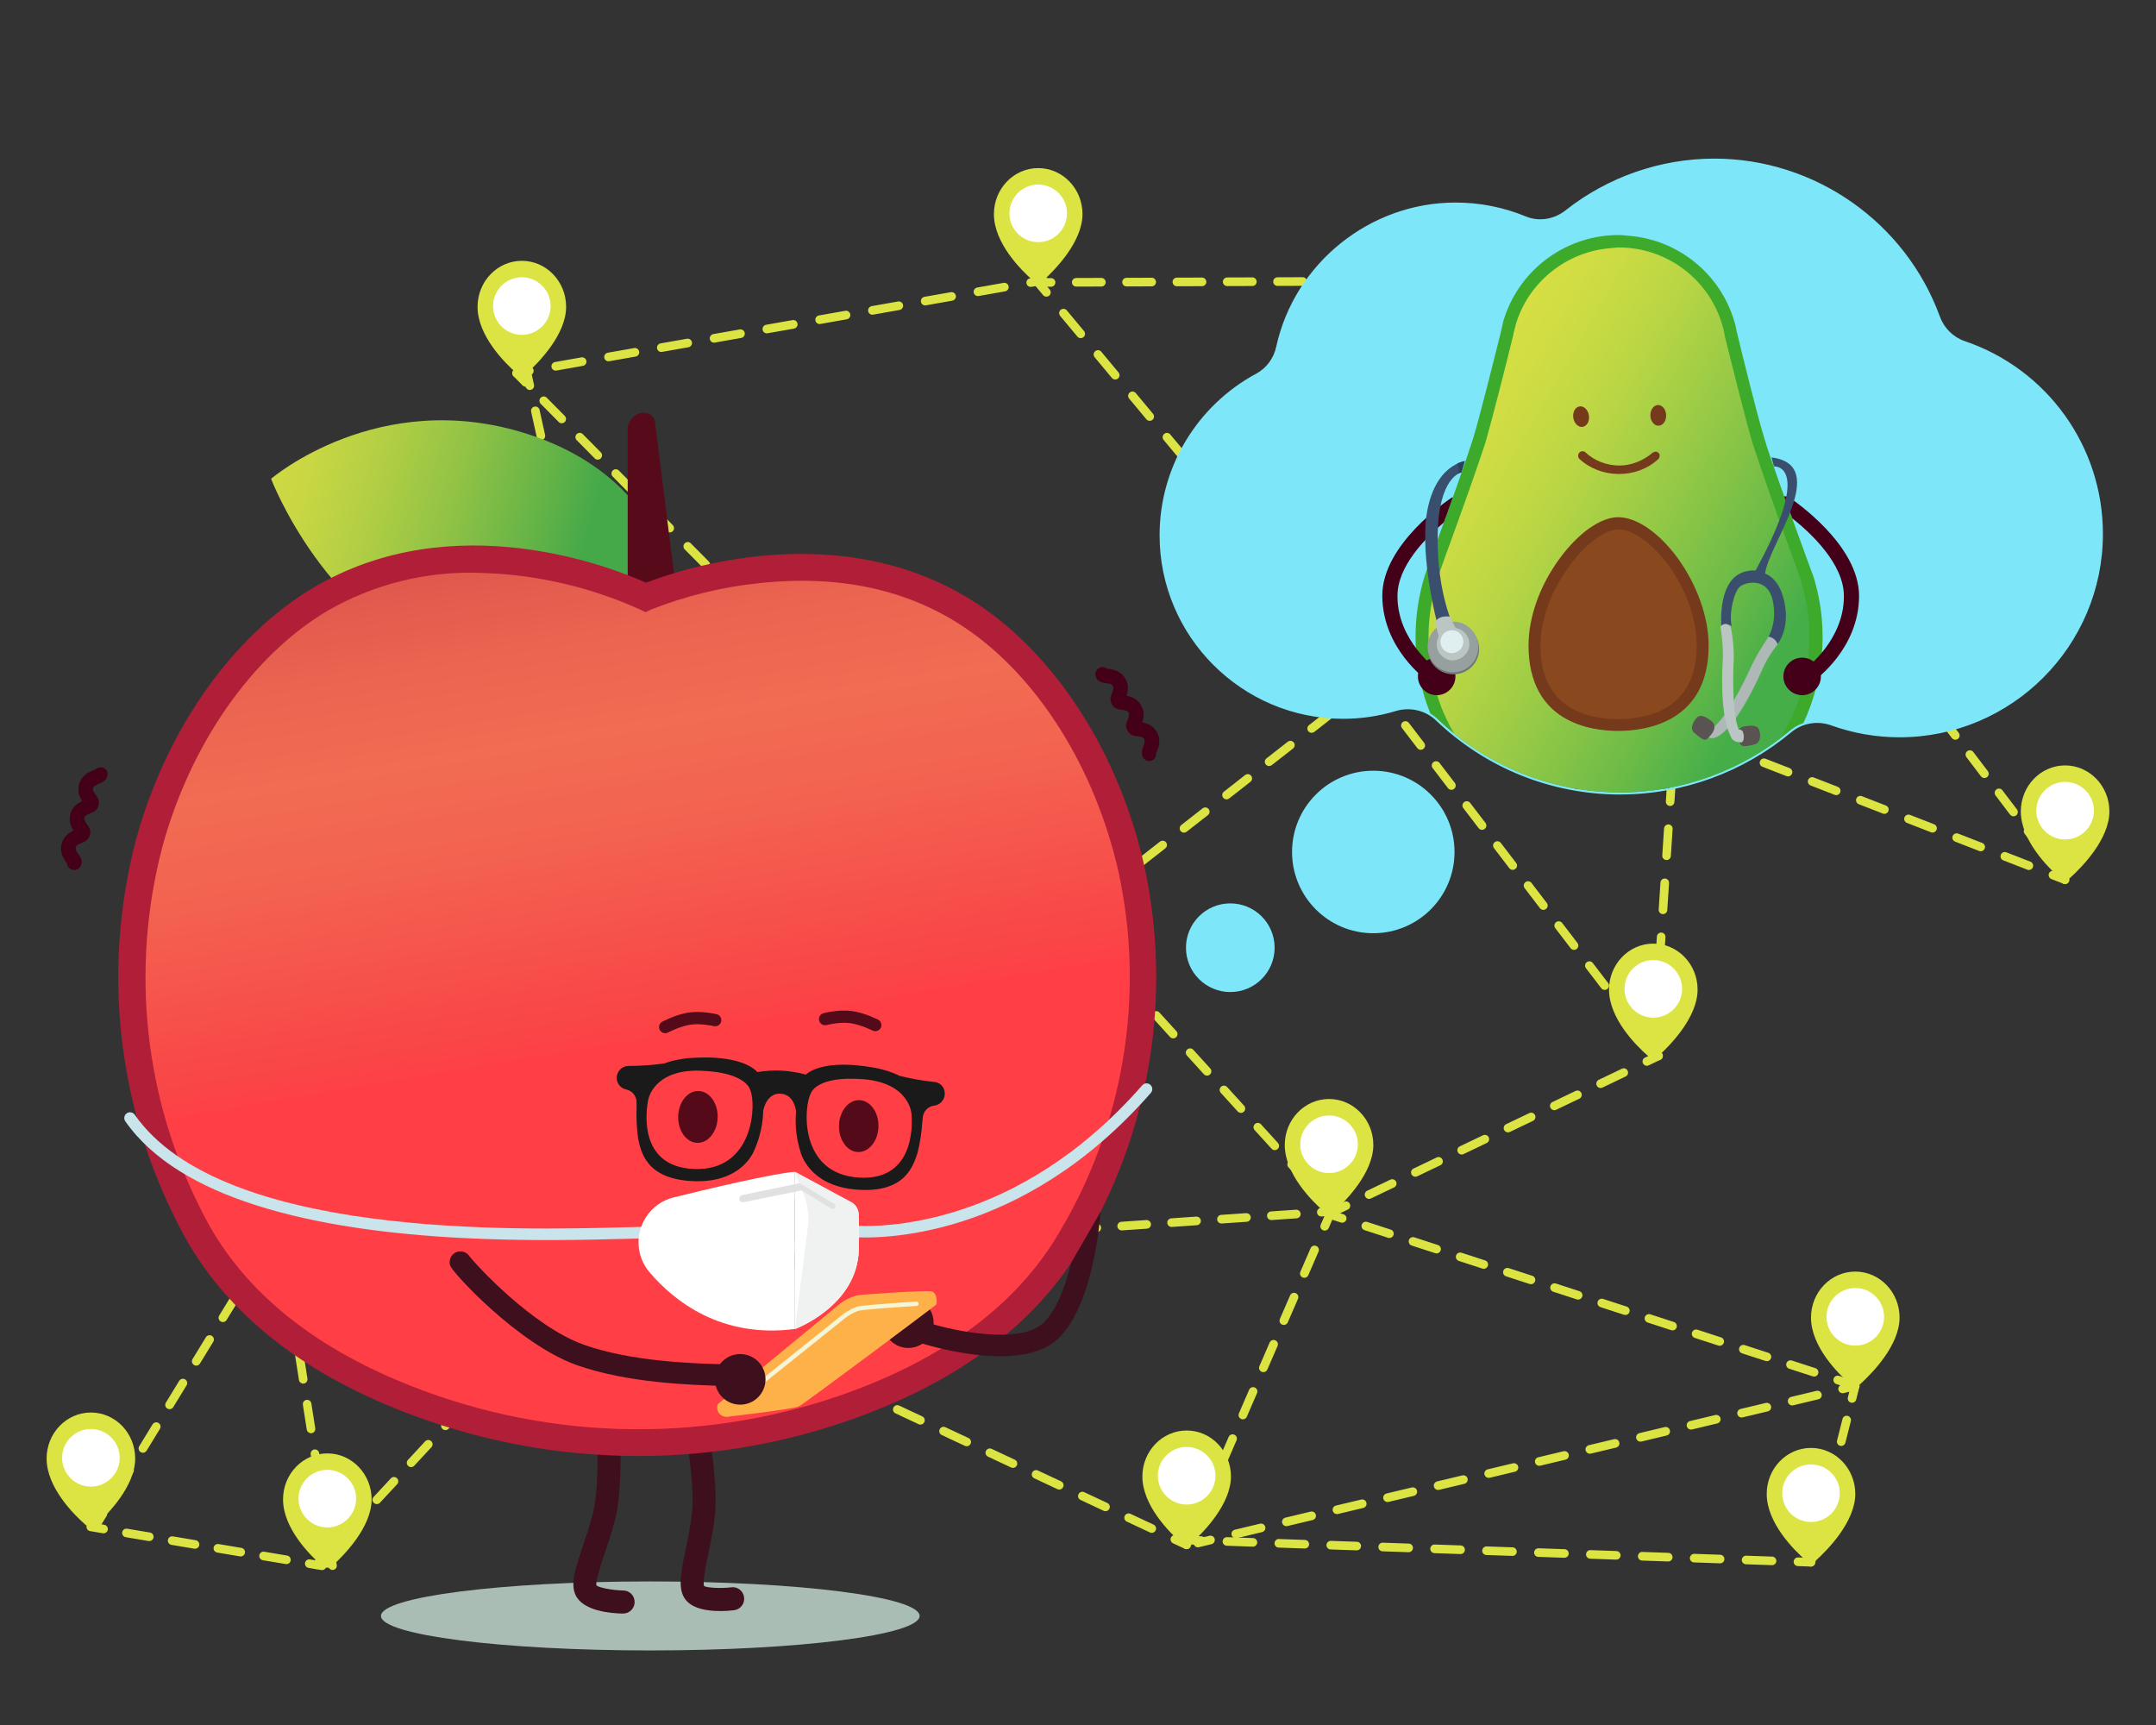 <?xml version="1.0" encoding="UTF-8"?><svg id="Layer_1" xmlns="http://www.w3.org/2000/svg" xmlns:xlink="http://www.w3.org/1999/xlink" viewBox="0 0 500 400"><rect x="0" y="0" width="500" height="400" fill="#333333" stroke="none"/><defs><style>.cls-1{clip-path:url(#clippath);}.cls-2{fill:none;}.cls-2,.cls-3,.cls-4,.cls-5,.cls-6,.cls-7,.cls-8,.cls-9,.cls-10,.cls-11,.cls-12,.cls-13,.cls-14,.cls-15,.cls-16,.cls-17,.cls-18,.cls-19,.cls-20,.cls-21,.cls-22,.cls-23,.cls-24,.cls-25,.cls-26,.cls-27,.cls-28,.cls-29,.cls-30,.cls-31,.cls-32{stroke-width:0px;}.cls-3{fill:url(#linear-gradient);}.cls-4{fill:url(#linear-gradient-2);}.cls-5{fill:url(#linear-gradient-3);}.cls-6{fill:#540a18;}.cls-7{fill:#2d405a;}.cls-8{fill:#595352;}.cls-9{fill:#560a1a;}.cls-10{fill:#8a481f;}.cls-11{fill:#6f7878;}.cls-12{fill:#394f6d;}.cls-13{fill:#1a1a1a;}.cls-14{fill:#3e101d;}.cls-15{fill:#3daa2b;}.cls-16{fill:#440018;}.cls-17{fill:#dfefef;}.cls-18{fill:#cae4eb;}.cls-19{fill:#e1e1e1;}.cls-20{fill:#c8c8c8;}.cls-21{fill:#dbe442;}.cls-22{fill:#bbc6c4;}.cls-23{fill:#aeb9b7;}.cls-24{fill:#b01e38;}.cls-25{fill:#aabdb5;}.cls-26{fill:#96a09f;}.cls-27{fill:#75391c;}.cls-28{fill:#7de7f9;}.cls-29{fill:#f0f1f1;}.cls-30{fill:#fff;}.cls-31{fill:#ffb149;}.cls-32{fill:#f4f6d5;}</style><linearGradient id="linear-gradient" x1="-3915.27" y1="321.8" x2="-3983.43" y2="378.78" gradientTransform="translate(-4202.06 1261.12) rotate(160.33) scale(1.11 -1.07) skewX(-9.43)" gradientUnits="userSpaceOnUse"><stop offset="0" stop-color="#d1da43"/><stop offset=".1" stop-color="#c9d743"/><stop offset=".24" stop-color="#b4cf44"/><stop offset=".42" stop-color="#92c345"/><stop offset=".62" stop-color="#63b347"/><stop offset=".73" stop-color="#46a949"/><stop offset=".95" stop-color="#46a949"/></linearGradient><linearGradient id="linear-gradient-2" x1="-2631.34" y1="-2361.12" x2="-2630.71" y2="-2363.92" gradientTransform="translate(206402.74 -152612.77) rotate(1.43) scale(76.93 -66.82)" gradientUnits="userSpaceOnUse"><stop offset=".02" stop-color="#b01e38"/><stop offset=".1" stop-color="#bb2c3d"/><stop offset=".32" stop-color="#d84f49"/><stop offset=".5" stop-color="#ea6450"/><stop offset=".62" stop-color="#f16c53"/><stop offset=".74" stop-color="#f36250"/><stop offset=".95" stop-color="#f94647"/><stop offset="1" stop-color="#ff3f45"/></linearGradient><clipPath id="clippath"><path class="cls-2" d="m397.56,37.29c23.8,0,44.12,15.15,51.84,36.31,1.02,2.8,3.24,5.03,6.05,5.98,18.43,6.25,31.73,23.71,31.73,44.23,0,25.74-20.94,46.68-46.68,46.68-5.4,0-10.7-.95-15.68-2.74-3.31-1.19-6.99-.59-9.69,1.66-10.87,9.07-24.76,14.34-39.34,14.34-16.18,0-31.25-6.34-42.42-17.03-2.62-2.51-6.38-3.35-9.85-2.3-3.87,1.17-7.92,1.78-12.05,1.78-23.19,0-42.06-18.87-42.06-42.06,0-15.99,8.97-29.92,22.14-37.03,2.51-1.36,4.28-3.75,4.89-6.54,4.12-18.89,20.98-33.08,41.09-33.08,5.66,0,11.12,1.12,16.12,3.18,3.25,1.34,6.94.71,9.7-1.47,9.52-7.53,21.49-11.91,34.21-11.91h0Z"/></clipPath><linearGradient id="linear-gradient-3" x1="-177.11" y1="100.68" x2="-265.26" y2="151.58" gradientTransform="translate(157.65 2) rotate(-180) scale(1 -1)" gradientUnits="userSpaceOnUse"><stop offset="0" stop-color="#d6df43"/><stop offset=".11" stop-color="#cedc43"/><stop offset=".28" stop-color="#bad644"/><stop offset=".49" stop-color="#97ca46"/><stop offset=".73" stop-color="#6cbb47"/><stop offset=".9" stop-color="#46ae49"/><stop offset="1" stop-color="#46ae49"/></linearGradient></defs><path class="cls-21" d="m119.8,87.53c-.48,0-.9-.34-.98-.83-.09-.54.27-1.06.81-1.16l2.96-.52c.54-.09,1.06.27,1.16.81.09.54-.27,1.06-.81,1.16l-2.96.52c-.06,0-.12.01-.17.01Z"/><path class="cls-21" d="m128.88,85.94c-.48,0-.9-.34-.98-.83-.1-.54.27-1.06.81-1.16l6.12-1.08c.54-.1,1.06.27,1.16.81.1.54-.27,1.06-.81,1.16l-6.12,1.08c-.06.01-.12.02-.17.02Zm12.24-2.16c-.48,0-.9-.34-.98-.83-.1-.54.27-1.06.81-1.16l6.12-1.08c.55-.1,1.06.27,1.16.81.1.54-.27,1.06-.81,1.16l-6.12,1.08c-.06.01-.12.02-.17.02Zm12.24-2.16c-.48,0-.9-.34-.98-.83-.1-.54.27-1.06.81-1.16l6.12-1.08c.54-.1,1.06.27,1.16.81.1.54-.27,1.06-.81,1.16l-6.12,1.08c-.06.01-.12.02-.17.02Zm12.24-2.16c-.48,0-.9-.34-.98-.83-.1-.54.27-1.06.81-1.16l6.12-1.08c.54-.11,1.06.27,1.16.81.1.54-.27,1.06-.81,1.16l-6.12,1.08c-.06.01-.12.02-.17.02Zm12.24-2.16c-.48,0-.9-.34-.98-.83-.1-.54.27-1.06.81-1.16l6.12-1.08c.55-.1,1.06.27,1.16.81.1.54-.27,1.06-.81,1.16l-6.12,1.08c-.06.01-.12.02-.17.02Zm12.24-2.16c-.48,0-.9-.34-.98-.83-.1-.54.27-1.06.81-1.16l6.12-1.08c.54-.1,1.06.27,1.16.81.1.54-.27,1.06-.81,1.16l-6.12,1.08c-.06.01-.12.02-.17.02Zm12.24-2.16c-.48,0-.9-.34-.98-.83-.1-.54.27-1.06.81-1.16l6.12-1.08c.54-.1,1.06.27,1.16.81.1.54-.27,1.06-.81,1.16l-6.12,1.08c-.06.01-.12.02-.17.02Zm12.24-2.16c-.48,0-.9-.34-.98-.83-.1-.54.27-1.06.81-1.16l6.12-1.08c.55-.09,1.06.27,1.16.81.1.54-.27,1.06-.81,1.16l-6.12,1.08c-.06.01-.12.02-.17.02Zm12.24-2.16c-.48,0-.9-.34-.98-.83-.1-.54.27-1.06.81-1.16l6.12-1.08c.54-.1,1.06.27,1.16.81.1.54-.27,1.06-.81,1.16l-6.12,1.08c-.06.01-.12.02-.17.02Z"/><path class="cls-21" d="m239.03,66.53c-.48,0-.9-.34-.98-.83-.1-.54.27-1.06.81-1.16l2.95-.52c.54-.1,1.06.27,1.16.81.1.54-.27,1.06-.81,1.16l-2.95.52c-.06.01-.12.02-.17.02Z"/><path class="cls-21" d="m240.75,66.49c-.55,0-1-.45-1-1s.44-1,1-1h3s0,0,0,0c.55,0,1,.45,1,1s-.44,1-1,1h-3s0,0,0,0Z"/><path class="cls-21" d="m249.59,66.46c-.55,0-1-.45-1-1s.44-1,1-1l5.83-.02h0c.55,0,1,.45,1,1s-.44,1-1,1l-5.83.02h0Zm11.67-.04c-.55,0-1-.45-1-1s.44-1,1-1l5.83-.02h0c.55,0,1,.45,1,1s-.44,1-1,1l-5.83.02h0Zm11.67-.04c-.55,0-1-.45-1-1s.44-1,1-1l5.83-.02h0c.55,0,1,.45,1,1s-.44,1-1,1l-5.83.02h0Zm11.67-.04c-.55,0-1-.45-1-1s.44-1,1-1l5.83-.02h0c.55,0,1,.45,1,1s-.44,1-1,1l-5.83.02h0Zm11.67-.04c-.55,0-1-.45-1-1,0-.55.44-1,1-1l5.83-.02h0c.55,0,1,.45,1,1,0,.55-.44,1-1,1l-5.83.02h0Zm11.67-.04c-.55,0-1-.45-1-1s.44-1,1-1l5.83-.02h0c.55,0,1,.45,1,1s-.44,1-1,1l-5.83.02h0Zm11.67-.04c-.55,0-1-.45-1-1,0-.55.44-1,1-1l5.83-.02h0c.55,0,1,.45,1,1,0,.55-.44,1-1,1l-5.83.02h0Zm11.67-.04c-.55,0-1-.45-1-1s.44-1,1-1l5.83-.02h0c.55,0,1,.45,1,1s-.44,1-1,1l-5.83.02h0Zm11.67-.04c-.55,0-1-.45-1-1,0-.55.44-1,1-1l5.83-.02h0c.55,0,1,.45,1,1,0,.55-.44,1-1,1l-5.83.02h0Zm11.67-.04c-.55,0-1-.45-1-1s.44-1,1-1l5.83-.02h0c.55,0,1,.45,1,1s-.44,1-1,1l-5.83.02h0Zm11.67-.04c-.55,0-1-.45-1-1s.44-1,1-1l5.83-.02h0c.55,0,1,.45,1,1s-.44,1-1,1l-5.83.02h0Z"/><path class="cls-21" d="m377.9,66.02c-.55,0-1-.45-1-1s.44-1,1-1h3s0,0,0,0c.55,0,1,.45,1,1s-.44,1-1,1h-3s0,0,0,0Z"/><path class="cls-21" d="m319.32,162.7c-.18,0-.37-.05-.54-.16-.47-.3-.6-.92-.31-1.38l1.61-2.53c.3-.47.92-.6,1.38-.31.47.3.6.92.31,1.38l-1.61,2.53c-.19.3-.51.46-.84.46Z"/><path class="cls-21" d="m324,155.35c-.18,0-.37-.05-.54-.16-.47-.3-.6-.92-.31-1.38l3.07-4.82c.3-.47.92-.6,1.38-.31.47.3.6.92.31,1.38l-3.07,4.82c-.19.3-.51.46-.84.46Zm6.14-9.65c-.18,0-.37-.05-.54-.16-.47-.3-.6-.92-.31-1.38l3.07-4.82c.3-.47.92-.6,1.38-.31.47.3.6.92.31,1.38l-3.07,4.82c-.19.3-.51.46-.84.46Zm6.14-9.64c-.18,0-.37-.05-.54-.16-.47-.3-.6-.92-.31-1.38l3.07-4.82c.3-.47.92-.6,1.38-.31.47.3.6.92.31,1.38l-3.07,4.82c-.19.3-.51.46-.84.46Zm6.14-9.65c-.18,0-.37-.05-.54-.16-.47-.3-.6-.92-.31-1.38l3.07-4.82c.3-.47.92-.6,1.38-.31.47.3.6.92.31,1.38l-3.07,4.82c-.19.3-.51.46-.84.46Zm6.14-9.65c-.18,0-.37-.05-.54-.16-.47-.3-.6-.92-.31-1.38l3.07-4.82c.3-.47.92-.6,1.38-.31.47.3.6.92.31,1.38l-3.07,4.82c-.19.3-.51.46-.84.46Zm6.14-9.65c-.18,0-.37-.05-.54-.16-.47-.3-.6-.92-.31-1.38l3.07-4.82c.3-.47.92-.6,1.38-.31.47.3.6.92.31,1.38l-3.07,4.82c-.19.3-.51.46-.84.46Zm6.14-9.64c-.18,0-.37-.05-.54-.16-.47-.3-.6-.92-.31-1.38l3.07-4.82c.3-.47.92-.6,1.38-.31.47.3.6.92.31,1.38l-3.07,4.82c-.19.3-.51.46-.84.46Zm6.14-9.65c-.18,0-.37-.05-.54-.16-.47-.3-.6-.92-.31-1.38l3.07-4.82c.3-.47.92-.6,1.38-.31.47.3.6.92.31,1.38l-3.07,4.82c-.19.3-.51.46-.84.46Zm6.14-9.65c-.18,0-.37-.05-.54-.16-.47-.3-.6-.92-.31-1.38l3.07-4.82c.3-.47.92-.6,1.38-.31.47.3.6.92.31,1.38l-3.07,4.82c-.19.3-.51.46-.84.46Z"/><path class="cls-21" d="m379.29,68.54c-.18,0-.37-.05-.54-.16-.47-.3-.6-.92-.31-1.38l1.61-2.53c.3-.47.92-.6,1.38-.31.47.3.6.92.31,1.38l-1.61,2.53c-.19.3-.51.46-.84.46Z"/><path class="cls-21" d="m320.55,162.23c-.29,0-.57-.12-.77-.36l-1.92-2.3c-.35-.42-.3-1.05.13-1.41.42-.35,1.06-.3,1.41.13l1.92,2.3c.35.42.3,1.05-.13,1.41-.19.16-.41.23-.64.23Z"/><path class="cls-21" d="m314.63,155.13c-.29,0-.57-.12-.77-.36l-4-4.8c-.35-.42-.3-1.05.13-1.41.43-.35,1.05-.3,1.41.13l4,4.8c.35.42.3,1.05-.13,1.41-.19.16-.41.23-.64.23Zm-8-9.59c-.29,0-.57-.12-.77-.36l-4-4.8c-.35-.42-.3-1.05.13-1.41.43-.35,1.06-.3,1.41.13l4,4.8c.35.42.3,1.05-.13,1.41-.19.16-.41.23-.64.23Zm-8-9.59c-.29,0-.57-.12-.77-.36l-4-4.8c-.35-.42-.3-1.06.13-1.41.43-.35,1.05-.3,1.41.13l4,4.8c.35.42.3,1.06-.13,1.41-.19.16-.41.23-.64.23Zm-8-9.59c-.29,0-.57-.12-.77-.36l-4-4.8c-.35-.42-.3-1.06.13-1.41.43-.35,1.06-.3,1.41.13l4,4.8c.35.42.3,1.06-.13,1.41-.19.16-.41.23-.64.23Zm-8-9.59c-.29,0-.57-.12-.77-.36l-4-4.8c-.35-.42-.3-1.05.13-1.41.43-.35,1.05-.3,1.41.13l4,4.8c.35.42.3,1.05-.13,1.41-.19.16-.41.23-.64.23Zm-8-9.59c-.29,0-.57-.12-.77-.36l-4-4.8c-.35-.42-.3-1.06.13-1.41.43-.35,1.06-.3,1.41.13l4,4.8c.35.42.3,1.06-.13,1.41-.19.16-.41.23-.64.23Zm-8-9.59c-.29,0-.57-.12-.77-.36l-4-4.8c-.35-.42-.3-1.05.13-1.41.43-.35,1.05-.3,1.41.13l4,4.8c.35.42.3,1.05-.13,1.41-.19.16-.41.23-.64.23Zm-8-9.59c-.29,0-.57-.12-.77-.36l-4-4.8c-.35-.42-.3-1.06.13-1.41.43-.35,1.05-.3,1.41.13l4,4.8c.35.42.3,1.06-.13,1.41-.19.16-.41.23-.64.23Zm-8-9.59c-.29,0-.57-.12-.77-.36l-4-4.8c-.35-.42-.3-1.06.13-1.41.43-.35,1.06-.3,1.41.13l4,4.8c.35.42.3,1.06-.13,1.41-.19.16-.41.23-.64.23Z"/><path class="cls-21" d="m242.67,68.79c-.29,0-.57-.12-.77-.36l-1.92-2.3c-.35-.42-.3-1.06.13-1.41.43-.35,1.05-.3,1.41.13l1.92,2.3c.35.42.3,1.06-.13,1.41-.19.16-.41.23-.64.23Z"/><path class="cls-21" d="m428.45,143.01c-.48,0-.9-.34-.98-.83-.1-.54.27-1.06.81-1.16l2.95-.53c.54-.1,1.06.27,1.16.81.1.54-.27,1.06-.81,1.16l-2.95.53c-.06.01-.12.02-.18.02Z"/><path class="cls-21" d="m329.68,160.6c-.48,0-.9-.34-.98-.83-.1-.54.27-1.06.81-1.16l6.17-1.1c.54-.1,1.06.27,1.16.81.1.54-.27,1.06-.81,1.16l-6.17,1.1c-.06.01-.12.02-.18.02Zm12.35-2.2c-.48,0-.9-.34-.98-.83-.1-.54.27-1.06.81-1.16l6.17-1.1c.55-.09,1.06.27,1.16.81.1.54-.27,1.06-.81,1.16l-6.17,1.1c-.06.01-.12.02-.18.02Zm12.35-2.2c-.48,0-.9-.34-.98-.82-.1-.54.27-1.06.81-1.16l6.17-1.1c.56-.1,1.06.27,1.16.81.1.54-.27,1.06-.81,1.16l-6.17,1.1c-.06.01-.12.02-.18.02Zm12.35-2.2c-.48,0-.9-.34-.98-.82-.1-.54.27-1.06.81-1.16l6.17-1.1c.55-.1,1.06.27,1.16.81.1.54-.27,1.06-.81,1.16l-6.17,1.1c-.06.01-.12.02-.18.02Zm12.35-2.2c-.48,0-.9-.34-.98-.82-.1-.54.27-1.06.81-1.16l6.17-1.1c.55-.1,1.06.27,1.16.81.1.54-.27,1.06-.81,1.16l-6.17,1.1c-.06.01-.12.02-.18.02Zm12.35-2.2c-.48,0-.9-.34-.98-.82-.1-.54.27-1.06.81-1.16l6.17-1.1c.55-.09,1.06.27,1.16.81.1.54-.27,1.06-.81,1.16l-6.17,1.1c-.06.01-.12.02-.18.02Zm12.35-2.2c-.48,0-.9-.34-.98-.82-.1-.54.27-1.06.81-1.16l6.17-1.1c.56-.1,1.06.27,1.16.81.1.54-.27,1.06-.81,1.16l-6.17,1.1c-.06.01-.12.02-.18.02Zm12.35-2.2c-.48,0-.9-.34-.98-.82-.1-.54.27-1.06.81-1.16l6.17-1.1c.55-.1,1.06.27,1.16.81.1.54-.27,1.06-.81,1.16l-6.17,1.1c-.06.01-.12.02-.18.02Z"/><path class="cls-21" d="m320.55,162.23c-.48,0-.9-.34-.98-.83-.1-.54.27-1.06.81-1.16l2.95-.53c.54-.1,1.06.27,1.16.81.1.54-.27,1.06-.81,1.16l-2.95.53c-.06.01-.12.02-.18.02Z"/><path class="cls-21" d="m478.9,205c-.3,0-.6-.14-.8-.39l-1.82-2.39c-.33-.44-.25-1.07.19-1.4.44-.33,1.07-.25,1.4.19l1.82,2.39c.33.44.25,1.07-.19,1.4-.18.14-.39.2-.6.2Z"/><path class="cls-21" d="m473.71,198.17c-.3,0-.6-.14-.8-.39l-3.37-4.44c-.33-.44-.25-1.07.19-1.4.44-.33,1.07-.25,1.4.19l3.37,4.44c.33.44.25,1.07-.19,1.4-.18.14-.39.2-.6.2Zm-6.75-8.88c-.3,0-.6-.14-.8-.39l-3.37-4.44c-.33-.44-.25-1.07.19-1.4.44-.33,1.07-.25,1.4.19l3.37,4.44c.33.44.25,1.07-.19,1.4-.18.14-.39.2-.6.2Zm-6.75-8.88c-.3,0-.6-.14-.8-.39l-3.37-4.44c-.33-.44-.25-1.07.19-1.4.44-.33,1.07-.25,1.4.19l3.37,4.44c.33.44.25,1.07-.19,1.4-.18.14-.39.2-.6.2Zm-6.75-8.88c-.3,0-.6-.14-.8-.39l-3.37-4.44c-.33-.44-.25-1.07.19-1.4.44-.33,1.07-.25,1.4.19l3.37,4.44c.33.44.25,1.07-.19,1.4-.18.14-.39.2-.6.2Zm-6.75-8.88c-.3,0-.6-.14-.8-.39l-3.37-4.44c-.33-.44-.25-1.07.19-1.4.44-.33,1.07-.25,1.4.19l3.37,4.44c.33.44.25,1.07-.19,1.4-.18.14-.39.2-.6.2Zm-6.75-8.88c-.3,0-.6-.14-.8-.4l-3.37-4.44c-.33-.44-.25-1.07.19-1.4.44-.33,1.07-.25,1.4.19l3.37,4.44c.33.44.25,1.07-.19,1.4-.18.14-.39.2-.6.2Z"/><path class="cls-21" d="m433.23,144.88c-.3,0-.6-.14-.8-.39l-1.82-2.39c-.33-.44-.25-1.07.19-1.4.44-.33,1.07-.25,1.4.19l1.82,2.39c.33.44.25,1.07-.19,1.4-.18.14-.39.2-.6.2Z"/><path class="cls-21" d="m478.9,205c-.12,0-.24-.02-.36-.07l-2.8-1.09c-.51-.2-.77-.78-.57-1.29.2-.51.78-.77,1.29-.57l2.8,1.09c.51.2.77.78.57,1.29-.15.4-.53.64-.93.64Z"/><path class="cls-21" d="m470.52,201.74c-.12,0-.24-.02-.36-.07l-5.58-2.17c-.51-.2-.77-.78-.57-1.29.2-.52.78-.77,1.29-.57l5.58,2.17c.51.2.77.78.57,1.29-.15.4-.53.64-.93.64Zm-11.17-4.34c-.12,0-.24-.02-.36-.07l-5.58-2.17c-.51-.2-.77-.78-.57-1.29.2-.51.78-.77,1.29-.57l5.58,2.17c.51.2.77.78.57,1.29-.15.4-.53.64-.93.64Zm-11.17-4.34c-.12,0-.24-.02-.36-.07l-5.58-2.17c-.51-.2-.77-.78-.57-1.29.2-.52.78-.77,1.29-.57l5.58,2.17c.51.2.77.78.57,1.29-.15.4-.53.64-.93.64Zm-11.17-4.34c-.12,0-.24-.02-.36-.07l-5.58-2.17c-.51-.2-.77-.78-.57-1.29.2-.52.78-.77,1.29-.57l5.58,2.17c.51.2.77.78.57,1.29-.15.4-.53.64-.93.64Zm-11.17-4.34c-.12,0-.24-.02-.36-.07l-5.58-2.17c-.51-.2-.77-.78-.57-1.29.2-.52.78-.77,1.29-.57l5.58,2.17c.51.2.77.78.57,1.29-.15.4-.53.64-.93.64Zm-11.17-4.34c-.12,0-.24-.02-.36-.07l-5.58-2.17c-.51-.2-.77-.78-.57-1.29.2-.52.78-.77,1.29-.57l5.58,2.17c.51.2.77.78.57,1.29-.15.4-.53.64-.93.64Zm-11.17-4.34c-.12,0-.24-.02-.36-.07l-5.58-2.17c-.51-.2-.77-.78-.57-1.29s.78-.77,1.29-.57l5.58,2.17c.51.2.77.78.57,1.29-.15.4-.53.64-.93.64Z"/><path class="cls-21" d="m392.35,171.36c-.12,0-.24-.02-.36-.07l-2.8-1.09c-.51-.2-.77-.78-.57-1.29.2-.52.78-.77,1.29-.57l2.8,1.09c.51.2.77.78.57,1.29-.15.4-.53.64-.93.64Z"/><path class="cls-21" d="m247.54,214.22c-.3,0-.59-.13-.79-.38-.34-.44-.26-1.06.17-1.4l2.36-1.85c.44-.34,1.06-.26,1.4.17.34.44.26,1.06-.17,1.4l-2.36,1.85c-.18.14-.4.21-.62.21Z"/><path class="cls-21" d="m254.84,208.51c-.3,0-.59-.13-.79-.38-.34-.44-.26-1.06.17-1.4l4.93-3.86c.44-.34,1.06-.26,1.4.17.34.44.26,1.06-.17,1.4l-4.93,3.86c-.18.14-.4.21-.62.21Zm9.87-7.72c-.3,0-.59-.13-.79-.38-.34-.44-.26-1.06.17-1.4l4.93-3.86c.44-.34,1.06-.26,1.4.17.34.44.26,1.06-.17,1.4l-4.93,3.86c-.18.14-.4.21-.62.21Zm9.87-7.71c-.3,0-.59-.13-.79-.38-.34-.44-.26-1.06.17-1.4l4.94-3.86c.44-.34,1.06-.26,1.4.17.34.44.26,1.06-.17,1.4l-4.94,3.86c-.18.14-.4.21-.62.21Zm9.87-7.72c-.3,0-.59-.13-.79-.38-.34-.44-.26-1.06.17-1.4l4.93-3.86c.44-.34,1.06-.26,1.4.17.34.44.26,1.06-.17,1.4l-4.93,3.86c-.18.14-.4.21-.62.21Zm9.87-7.72c-.3,0-.59-.13-.79-.38-.34-.44-.26-1.06.17-1.4l4.94-3.86c.44-.34,1.06-.26,1.4.17.34.44.26,1.06-.17,1.4l-4.94,3.86c-.18.14-.4.21-.62.21Zm9.87-7.71c-.3,0-.59-.13-.79-.38-.34-.44-.26-1.06.17-1.4l4.93-3.86c.43-.34,1.06-.26,1.4.17.34.44.26,1.06-.17,1.4l-4.93,3.86c-.18.14-.4.21-.62.21Z"/><path class="cls-21" d="m314.06,162.22c-.3,0-.59-.13-.79-.38-.34-.44-.26-1.06.17-1.4l2.36-1.85c.44-.34,1.06-.26,1.4.17.34.44.26,1.06-.17,1.4l-2.36,1.85c-.18.14-.4.21-.62.21Z"/><path class="cls-21" d="m245.11,214.25c-.26,0-.52-.1-.71-.3l-2.11-2.13c-.39-.39-.38-1.03,0-1.41.39-.39,1.03-.39,1.41,0l2.11,2.13c.39.39.38,1.03,0,1.41-.2.19-.45.29-.7.29Z"/><path class="cls-21" d="m238.83,207.89c-.26,0-.52-.1-.71-.3l-4.18-4.22c-.39-.39-.38-1.03,0-1.41.39-.39,1.03-.38,1.41,0l4.18,4.22c.39.39.38,1.03,0,1.41-.2.19-.45.29-.7.29Zm-8.35-8.44c-.26,0-.52-.1-.71-.3l-4.18-4.22c-.39-.39-.38-1.03,0-1.41.39-.39,1.03-.38,1.41,0l4.18,4.22c.39.39.38,1.03,0,1.41-.2.19-.45.29-.7.29Zm-8.35-8.44c-.26,0-.52-.1-.71-.3l-4.17-4.22c-.39-.39-.38-1.03,0-1.41.39-.39,1.03-.38,1.41,0l4.17,4.22c.39.39.38,1.03,0,1.41-.2.19-.45.29-.7.29Zm-8.35-8.45c-.26,0-.52-.1-.71-.3l-4.18-4.22c-.39-.39-.38-1.03,0-1.41.39-.39,1.03-.38,1.41,0l4.18,4.22c.39.39.38,1.03,0,1.41-.19.19-.45.29-.7.29Zm-8.35-8.44c-.26,0-.52-.1-.71-.3l-4.18-4.22c-.39-.39-.38-1.03,0-1.41.39-.39,1.03-.38,1.41,0l4.18,4.22c.39.39.38,1.03,0,1.41-.19.19-.45.29-.7.29Zm-8.35-8.44c-.26,0-.52-.1-.71-.3l-4.17-4.22c-.39-.39-.38-1.03,0-1.41.39-.39,1.03-.38,1.41,0l4.17,4.22c.39.39.38,1.03,0,1.41-.2.19-.45.29-.7.29Zm-8.35-8.44c-.26,0-.52-.1-.71-.3l-4.18-4.22c-.39-.39-.38-1.03,0-1.41.39-.39,1.03-.38,1.41,0l4.18,4.22c.39.39.38,1.03,0,1.41-.2.19-.45.29-.7.29Zm-8.35-8.44c-.26,0-.52-.1-.71-.3l-4.18-4.22c-.39-.39-.38-1.03,0-1.41.39-.39,1.03-.38,1.41,0l4.18,4.22c.39.39.38,1.03,0,1.41-.2.19-.45.29-.7.29Zm-8.35-8.44c-.26,0-.52-.1-.71-.3l-4.17-4.22c-.39-.39-.38-1.03,0-1.41.39-.39,1.03-.39,1.41,0l4.17,4.22c.39.39.38,1.03,0,1.41-.2.19-.45.29-.7.29Zm-8.35-8.45c-.26,0-.52-.1-.71-.3l-4.18-4.22c-.39-.39-.38-1.03,0-1.41.39-.39,1.03-.39,1.41,0l4.18,4.22c.39.39.38,1.03,0,1.41-.19.19-.45.29-.7.29Zm-8.35-8.44c-.26,0-.52-.1-.71-.3l-4.18-4.22c-.39-.39-.38-1.03,0-1.41.39-.39,1.03-.39,1.41,0l4.18,4.22c.39.39.38,1.03,0,1.41-.19.19-.45.29-.7.29Zm-8.35-8.44c-.26,0-.52-.1-.71-.3l-4.17-4.22c-.39-.39-.38-1.03,0-1.41.39-.39,1.03-.39,1.41,0l4.17,4.22c.39.39.38,1.03,0,1.41-.2.19-.45.29-.7.29Zm-8.35-8.44c-.26,0-.52-.1-.71-.3l-4.18-4.22c-.39-.39-.38-1.03,0-1.41.39-.39,1.03-.39,1.41,0l4.18,4.22c.39.39.38,1.03,0,1.41-.2.19-.45.29-.7.29Zm-8.35-8.44c-.26,0-.52-.1-.71-.3l-4.18-4.22c-.39-.39-.38-1.03,0-1.41.39-.39,1.03-.39,1.41,0l4.18,4.22c.39.39.38,1.03,0,1.41-.2.19-.45.29-.7.29Z"/><path class="cls-21" d="m121.91,89.67c-.26,0-.52-.1-.71-.3l-2.11-2.13c-.39-.39-.38-1.03,0-1.41.39-.39,1.03-.39,1.41,0l2.11,2.13c.39.39.38,1.03,0,1.41-.2.19-.45.29-.7.29Z"/><path class="cls-21" d="m150.31,215.31c-.46,0-.87-.32-.98-.79l-.64-2.93c-.12-.54.22-1.07.76-1.19.54-.12,1.07.22,1.19.76l.64,2.93c.12.54-.22,1.07-.76,1.19-.07.02-.14.02-.22.02Z"/><path class="cls-21" d="m148.39,206.57c-.46,0-.87-.32-.98-.79l-1.28-5.81c-.12-.54.22-1.07.76-1.19.54-.12,1.07.22,1.19.76l1.28,5.81c.12.54-.22,1.07-.76,1.19-.07.02-.14.02-.22.02Zm-2.55-11.61c-.46,0-.87-.32-.98-.79l-1.28-5.81c-.12-.54.22-1.07.76-1.19.53-.12,1.07.22,1.19.76l1.28,5.81c.12.54-.22,1.07-.76,1.19-.07.02-.14.02-.22.02Zm-2.55-11.61c-.46,0-.87-.32-.98-.79l-1.28-5.81c-.12-.54.22-1.07.76-1.19.54-.12,1.07.22,1.19.76l1.28,5.81c.12.54-.22,1.07-.76,1.19-.07.02-.14.02-.22.02Zm-2.55-11.61c-.46,0-.87-.32-.98-.79l-1.28-5.81c-.12-.54.22-1.07.76-1.19.54-.12,1.07.22,1.19.76l1.28,5.81c.12.54-.22,1.07-.76,1.19-.07.02-.14.02-.22.02Zm-2.55-11.61c-.46,0-.87-.32-.98-.79l-1.28-5.81c-.12-.54.22-1.07.76-1.19.53-.12,1.07.22,1.19.76l1.28,5.81c.12.54-.22,1.07-.76,1.19-.07.02-.14.02-.22.02Zm-2.55-11.61c-.46,0-.87-.32-.98-.79l-1.28-5.81c-.12-.54.22-1.07.76-1.19.53-.12,1.07.22,1.19.76l1.28,5.81c.12.54-.22,1.07-.76,1.19-.07.02-.14.02-.22.02Zm-2.55-11.61c-.46,0-.87-.32-.98-.79l-1.28-5.81c-.12-.54.22-1.07.76-1.19.54-.12,1.07.22,1.19.76l1.28,5.81c.12.54-.22,1.07-.76,1.19-.07.02-.14.02-.22.02Zm-2.55-11.61c-.46,0-.87-.32-.98-.79l-1.28-5.81c-.12-.54.22-1.07.76-1.19.54-.12,1.07.22,1.19.76l1.28,5.81c.12.54-.22,1.07-.76,1.19-.07.02-.14.02-.22.02Zm-2.55-11.61c-.46,0-.87-.32-.98-.79l-1.28-5.81c-.12-.54.22-1.07.76-1.19.53-.12,1.07.22,1.19.76l1.28,5.81c.12.54-.22,1.07-.76,1.19-.07.02-.14.02-.22.02Zm-2.55-11.61c-.46,0-.87-.32-.98-.79l-1.28-5.81c-.12-.54.22-1.07.76-1.19.54-.12,1.07.22,1.19.76l1.28,5.81c.12.54-.22,1.07-.76,1.19-.07.02-.14.02-.22.02Z"/><path class="cls-21" d="m122.87,90.44c-.46,0-.87-.32-.98-.79l-.64-2.93c-.12-.54.22-1.07.76-1.19.54-.12,1.07.22,1.19.76l.64,2.93c.12.54-.22,1.07-.76,1.19-.07.02-.14.02-.22.02Z"/><path class="cls-21" d="m64.43,283.37c-.29,0-.59-.13-.79-.38-.34-.43-.27-1.06.16-1.41l2.35-1.86c.43-.34,1.06-.27,1.41.16.34.43.27,1.06-.16,1.41l-2.35,1.86c-.18.15-.4.22-.62.22Z"/><path class="cls-21" d="m71.55,277.72c-.29,0-.59-.13-.79-.38-.34-.43-.27-1.06.16-1.41l4.78-3.78c.43-.34,1.06-.27,1.41.16.34.43.27,1.06-.16,1.41l-4.78,3.78c-.18.15-.4.22-.62.22Zm9.55-7.57c-.29,0-.59-.13-.79-.38-.34-.43-.27-1.06.16-1.41l4.78-3.78c.43-.34,1.06-.27,1.41.16.34.43.27,1.06-.16,1.41l-4.78,3.78c-.18.15-.4.22-.62.22Zm9.55-7.57c-.29,0-.59-.13-.79-.38-.34-.43-.27-1.06.16-1.41l4.78-3.78c.43-.34,1.06-.27,1.41.16.34.43.27,1.06-.16,1.41l-4.78,3.78c-.18.15-.4.22-.62.22Zm9.55-7.57c-.29,0-.59-.13-.79-.38-.34-.43-.27-1.06.16-1.4l4.77-3.78c.43-.35,1.06-.27,1.41.16.34.43.27,1.06-.16,1.41l-4.77,3.78c-.18.15-.4.22-.62.22Zm9.55-7.57c-.29,0-.59-.13-.79-.38-.34-.43-.27-1.06.16-1.41l4.78-3.78c.43-.34,1.06-.27,1.41.16.34.43.27,1.06-.16,1.41l-4.78,3.78c-.18.15-.4.22-.62.22Zm9.55-7.57c-.29,0-.59-.13-.79-.38-.34-.43-.27-1.06.16-1.41l4.78-3.78c.43-.34,1.06-.27,1.41.16.34.43.27,1.06-.16,1.41l-4.78,3.78c-.18.15-.4.22-.62.22Zm9.55-7.57c-.29,0-.59-.13-.79-.38-.34-.43-.27-1.06.16-1.41l4.78-3.78c.43-.34,1.06-.27,1.41.16.34.43.27,1.06-.16,1.41l-4.78,3.78c-.18.15-.4.22-.62.22Zm9.55-7.57c-.29,0-.59-.13-.79-.38-.34-.43-.27-1.06.16-1.41l4.78-3.78c.43-.34,1.06-.27,1.41.16.34.43.27,1.06-.16,1.41l-4.78,3.78c-.18.15-.4.22-.62.22Z"/><path class="cls-21" d="m147.96,217.17c-.29,0-.59-.13-.79-.38-.34-.43-.27-1.06.16-1.41l2.35-1.86c.43-.34,1.06-.27,1.41.16.34.43.27,1.06-.16,1.41l-2.35,1.86c-.18.15-.4.22-.62.22Z"/><path class="cls-21" d="m244.54,214.27c-.54,0-.99-.44-1-.98,0-.55.43-1.01.98-1.02l3-.05h.02c.54,0,.99.44,1,.98,0,.55-.43,1.01-.98,1.02l-3,.05h-.02Z"/><path class="cls-21" d="m158.25,215.64c-.54,0-.99-.44-1-.98,0-.55.43-1.01.98-1.02l6.16-.1h.02c.54,0,.99.44,1,.98,0,.55-.43,1.01-.98,1.02l-6.16.1h-.02Zm12.33-.2c-.54,0-.99-.44-1-.98,0-.55.43-1.01.98-1.02l6.16-.1h.02c.54,0,.99.44,1,.98,0,.55-.43,1.01-.98,1.02l-6.16.1h-.02Zm12.33-.2c-.54,0-.99-.44-1-.98,0-.55.43-1.01.98-1.02l6.16-.1h.02c.54,0,.99.44,1,.98,0,.55-.43,1.01-.98,1.02l-6.16.1h-.02Zm12.33-.2c-.54,0-.99-.44-1-.98,0-.55.43-1.01.98-1.02l6.16-.1h.02c.54,0,.99.44,1,.98,0,.55-.43,1.01-.98,1.02l-6.16.1h-.02Zm12.33-.2c-.54,0-.99-.44-1-.98,0-.55.43-1.01.98-1.02l6.16-.1h.02c.54,0,.99.44,1,.98,0,.55-.43,1.01-.98,1.02l-6.16.1h-.02Zm12.33-.2c-.54,0-.99-.44-1-.98,0-.55.43-1.01.98-1.02l6.16-.1c.56.02,1.01.43,1.02.98s-.43,1.01-.98,1.02l-6.16.1h-.02Zm12.33-.2c-.54,0-.99-.44-1-.98,0-.55.43-1.01.98-1.02l6.16-.1c.54,0,1.01.43,1.02.98s-.43,1.01-.98,1.02l-6.16.1h-.02Z"/><path class="cls-21" d="m149.08,215.78c-.54,0-.99-.44-1-.98,0-.55.43-1.01.98-1.02l3-.05h.02c.54,0,.99.44,1,.98,0,.55-.43,1.01-.98,1.02l-3,.05h-.02Z"/><path class="cls-21" d="m275.18,359.22c-.14,0-.29-.03-.42-.09l-2.72-1.27c-.5-.23-.72-.83-.48-1.33s.83-.72,1.33-.48l2.72,1.27c.5.23.72.83.48,1.33-.17.36-.53.58-.91.58Z"/><path class="cls-21" d="m267.1,355.44c-.14,0-.29-.03-.42-.09l-5.36-2.51c-.5-.23-.72-.83-.48-1.33.23-.5.83-.72,1.33-.48l5.36,2.51c.5.23.72.83.48,1.33-.17.36-.53.58-.91.58Zm-10.73-5.02c-.14,0-.29-.03-.42-.09l-5.36-2.51c-.5-.23-.72-.83-.48-1.33.23-.5.83-.72,1.33-.48l5.36,2.51c.5.23.72.83.48,1.33-.17.36-.53.58-.91.58Zm-10.73-5.02c-.14,0-.29-.03-.42-.09l-5.36-2.51c-.5-.23-.72-.83-.48-1.33.23-.5.83-.72,1.33-.48l5.36,2.51c.5.23.72.83.48,1.33-.17.36-.53.58-.91.58Zm-10.73-5.02c-.14,0-.29-.03-.42-.09l-5.36-2.51c-.5-.23-.72-.83-.48-1.33s.83-.72,1.33-.48l5.36,2.51c.5.23.72.83.48,1.33-.17.36-.53.58-.91.58Zm-10.73-5.02c-.14,0-.29-.03-.42-.09l-5.36-2.51c-.5-.23-.72-.83-.48-1.33s.83-.72,1.33-.48l5.36,2.51c.5.23.72.83.48,1.33-.17.36-.53.58-.91.58Zm-10.73-5.02c-.14,0-.29-.03-.42-.09l-5.36-2.51c-.5-.23-.72-.83-.48-1.33.23-.5.83-.72,1.33-.48l5.36,2.51c.5.23.72.83.48,1.33-.17.36-.53.58-.91.58Zm-10.73-5.02c-.14,0-.29-.03-.42-.09l-5.36-2.51c-.5-.23-.72-.83-.48-1.33.23-.5.83-.72,1.33-.48l5.36,2.51c.5.23.72.83.48,1.33-.17.36-.53.58-.91.58Zm-10.73-5.02c-.14,0-.29-.03-.42-.09l-5.36-2.51c-.5-.23-.72-.83-.48-1.33.23-.5.83-.72,1.33-.48l5.36,2.51c.5.23.72.83.48,1.33-.17.36-.53.58-.91.58Zm-10.73-5.02c-.14,0-.29-.03-.42-.09l-5.36-2.51c-.5-.23-.72-.83-.48-1.33s.83-.72,1.33-.48l5.36,2.51c.5.23.72.83.48,1.33-.17.36-.53.58-.91.58Zm-10.73-5.02c-.14,0-.29-.03-.42-.09l-5.36-2.51c-.5-.23-.72-.83-.48-1.33.23-.5.83-.72,1.33-.48l5.36,2.51c.5.23.72.83.48,1.33-.17.36-.53.58-.91.58Zm-10.73-5.02c-.14,0-.29-.03-.42-.09l-5.36-2.51c-.5-.23-.72-.83-.48-1.33.23-.5.83-.72,1.33-.48l5.36,2.51c.5.23.72.83.48,1.33-.17.36-.53.58-.91.58Zm-10.73-5.02c-.14,0-.29-.03-.42-.09l-5.36-2.51c-.5-.23-.72-.83-.48-1.33.23-.5.83-.72,1.33-.48l5.36,2.51c.5.23.72.83.48,1.33-.17.36-.53.58-.91.58Z"/><path class="cls-21" d="m138.37,295.19c-.14,0-.29-.03-.42-.09l-2.72-1.27c-.5-.23-.72-.83-.48-1.33s.83-.72,1.33-.48l2.72,1.27c.5.23.72.83.48,1.33-.17.36-.53.58-.91.58Z"/><path class="cls-21" d="m137.15,295.13c-.05,0-.11,0-.16-.01-.54-.09-.91-.6-.82-1.15l.49-2.96c.09-.55.6-.93,1.15-.82.54.09.91.6.82,1.15l-.49,2.96c-.08.49-.5.84-.99.84Z"/><path class="cls-21" d="m138.58,286.49c-.05,0-.11,0-.16-.01-.54-.09-.91-.6-.82-1.15l.94-5.68c.09-.55.6-.92,1.15-.82.54.09.91.6.82,1.15l-.94,5.68c-.08.49-.5.84-.99.84Zm1.87-11.37c-.05,0-.11,0-.16-.01-.54-.09-.91-.6-.82-1.15l.94-5.68c.09-.54.6-.93,1.15-.82.54.09.91.6.82,1.15l-.94,5.68c-.08.49-.5.84-.99.84Zm1.87-11.37c-.05,0-.11,0-.16-.01-.54-.09-.91-.6-.82-1.15l.94-5.69c.09-.55.6-.92,1.15-.82.54.09.91.6.82,1.15l-.94,5.69c-.08.49-.5.84-.99.84Zm1.87-11.37c-.05,0-.11,0-.16-.01-.54-.09-.91-.6-.82-1.15l.94-5.69c.09-.54.6-.93,1.15-.82.54.09.91.6.82,1.15l-.94,5.69c-.08.49-.5.84-.99.84Zm1.87-11.37c-.05,0-.11,0-.16-.01-.54-.09-.91-.6-.82-1.15l.94-5.68c.09-.55.6-.92,1.15-.82.54.09.91.6.82,1.15l-.94,5.68c-.08.49-.5.84-.99.84Zm1.87-11.37c-.05,0-.11,0-.16-.01-.54-.09-.91-.6-.82-1.15l.94-5.68c.09-.54.6-.93,1.15-.82.54.09.91.6.82,1.15l-.94,5.68c-.08.49-.5.84-.99.84Z"/><path class="cls-21" d="m149.82,218.27c-.05,0-.11,0-.16-.01-.54-.09-.91-.6-.82-1.15l.49-2.96c.09-.54.59-.92,1.15-.82.54.09.91.6.82,1.15l-.49,2.96c-.08.49-.5.84-.99.84Z"/><path class="cls-21" d="m73.41,363.85c-.24,0-.49-.09-.68-.27-.41-.38-.43-1.01-.05-1.41l2.04-2.2c.38-.41,1.01-.43,1.41-.05.41.38.43,1.01.05,1.41l-2.04,2.2c-.2.21-.46.32-.73.32Z"/><path class="cls-21" d="m79.43,357.36c-.24,0-.49-.09-.68-.27-.41-.38-.43-1.01-.05-1.41l3.98-4.29c.38-.41,1.01-.43,1.41-.05.41.38.43,1.01.05,1.41l-3.98,4.29c-.2.21-.46.32-.73.32Zm7.96-8.58c-.24,0-.49-.09-.68-.27-.41-.38-.43-1.01-.05-1.41l3.98-4.29c.38-.41,1.01-.43,1.41-.05.41.38.43,1.01.05,1.41l-3.98,4.29c-.2.21-.46.32-.73.32Zm7.95-8.58c-.24,0-.49-.09-.68-.27-.41-.38-.43-1.01-.05-1.41l3.98-4.29c.38-.41,1.01-.43,1.41-.05.41.38.43,1.01.05,1.41l-3.98,4.29c-.2.21-.46.32-.73.32Zm7.96-8.58c-.24,0-.49-.09-.68-.27-.41-.38-.43-1.01-.05-1.41l3.98-4.29c.38-.41,1.01-.43,1.41-.05.41.38.43,1.01.05,1.41l-3.98,4.29c-.2.21-.46.32-.73.32Zm7.96-8.58c-.24,0-.49-.09-.68-.27-.41-.38-.43-1.01-.05-1.41l3.98-4.29c.38-.41,1.01-.43,1.41-.05.41.38.43,1.01.05,1.41l-3.98,4.29c-.2.21-.46.32-.73.32Zm7.95-8.58c-.24,0-.49-.09-.68-.27-.41-.38-.43-1.01-.05-1.41l3.98-4.29c.38-.41,1.01-.43,1.41-.05.41.38.43,1.01.05,1.41l-3.98,4.29c-.2.21-.46.32-.73.32Zm7.96-8.58c-.24,0-.49-.09-.68-.27-.41-.38-.43-1.01-.05-1.41l3.98-4.29c.38-.41,1.01-.43,1.41-.05.41.38.43,1.01.05,1.41l-3.98,4.29c-.2.21-.46.32-.73.32Z"/><path class="cls-21" d="m135.11,297.33c-.24,0-.49-.09-.68-.27-.41-.38-.43-1.01-.05-1.41l2.04-2.2c.38-.41,1.01-.43,1.41-.05.41.38.43,1.01.05,1.41l-2.04,2.2c-.2.21-.46.32-.73.32Z"/><path class="cls-21" d="m24.02,355.55c-.05,0-.11,0-.17-.01l-2.96-.5c-.54-.09-.91-.61-.82-1.15.09-.54.6-.91,1.15-.82l2.96.5c.54.09.91.61.82,1.15-.08.49-.51.83-.99.83Z"/><path class="cls-21" d="m66.43,362.69c-.05,0-.11,0-.17-.01l-5.3-.89c-.54-.09-.91-.61-.82-1.15.09-.54.59-.91,1.15-.82l5.3.89c.54.09.91.61.82,1.15-.08.49-.51.83-.99.83Zm-10.6-1.78c-.05,0-.11,0-.17-.01l-5.3-.89c-.54-.09-.91-.61-.82-1.15.09-.54.6-.9,1.15-.82l5.3.89c.54.09.91.61.82,1.15-.08.49-.51.83-.99.83Zm-10.6-1.78c-.05,0-.11,0-.17-.01l-5.3-.89c-.54-.09-.91-.61-.82-1.15.09-.54.6-.9,1.15-.82l5.3.89c.54.09.91.61.82,1.15-.08.49-.51.83-.99.83Zm-10.6-1.78c-.05,0-.11,0-.17-.01l-5.3-.89c-.54-.09-.91-.61-.82-1.15.09-.54.6-.9,1.15-.82l5.3.89c.54.09.91.61.82,1.15-.08.49-.51.83-.99.83Z"/><path class="cls-21" d="m74.69,364.08c-.05,0-.11,0-.17-.01l-2.96-.5c-.54-.09-.91-.61-.82-1.15.09-.54.6-.9,1.15-.82l2.96.5c.54.09.91.61.82,1.15-.08.49-.51.83-.99.83Z"/><path class="cls-21" d="m77.12,364.05c-.48,0-.91-.35-.99-.84l-.47-2.96c-.09-.54.29-1.06.83-1.14.55-.08,1.06.29,1.14.83l.47,2.96c.09.54-.29,1.06-.83,1.14-.05,0-.1.01-.16.01Z"/><path class="cls-21" d="m75.75,355.34c-.48,0-.91-.35-.99-.84l-.9-5.75c-.08-.55.29-1.06.83-1.14.55-.08,1.06.29,1.14.83l.9,5.75c.08.55-.29,1.06-.83,1.14-.05,0-.1.01-.16.01Zm-1.81-11.5c-.48,0-.91-.35-.99-.84l-.9-5.75c-.08-.55.29-1.06.83-1.14.54-.08,1.06.29,1.14.83l.9,5.75c.08.55-.29,1.06-.83,1.14-.05,0-.1.01-.16.01Zm-1.81-11.5c-.48,0-.91-.35-.99-.84l-.9-5.75c-.08-.55.29-1.06.83-1.14.54-.08,1.06.29,1.14.83l.9,5.75c.08.55-.29,1.06-.83,1.14-.05,0-.1.01-.16.01Zm-1.81-11.5c-.48,0-.91-.35-.99-.84l-.9-5.75c-.08-.55.29-1.06.83-1.14.54-.08,1.06.29,1.14.83l.9,5.75c.08.55-.29,1.06-.83,1.14-.05,0-.1.01-.16.01Zm-1.81-11.5c-.48,0-.91-.35-.99-.84l-.91-5.75c-.08-.54.29-1.06.83-1.14.54-.08,1.06.29,1.14.83l.91,5.75c.08.54-.29,1.06-.83,1.14-.05,0-.1.01-.16.01Zm-1.81-11.5c-.48,0-.91-.35-.99-.84l-.91-5.75c-.08-.54.29-1.06.83-1.14.54-.08,1.06.29,1.14.83l.91,5.75c.08.54-.29,1.06-.83,1.14-.05,0-.1.01-.16.01Z"/><path class="cls-21" d="m64.89,286.33c-.48,0-.91-.35-.99-.84l-.47-2.96c-.09-.54.29-1.06.83-1.14.54-.09,1.06.29,1.14.83l.47,2.96c.09.54-.29,1.06-.83,1.14-.05,0-.1.01-.16.01Z"/><path class="cls-21" d="m22.29,354.58c-.18,0-.36-.05-.52-.15-.47-.29-.62-.9-.33-1.38l1.57-2.56c.29-.47.9-.62,1.38-.33.47.29.62.9.33,1.38l-1.57,2.56c-.19.31-.52.48-.85.48Z"/><path class="cls-21" d="m26.95,346.97c-.18,0-.36-.05-.52-.15-.47-.29-.62-.9-.33-1.38l3.09-5.05c.29-.47.9-.62,1.38-.33.47.29.62.9.33,1.38l-3.09,5.05c-.19.31-.52.48-.85.48Zm6.19-10.1c-.18,0-.36-.05-.52-.15-.47-.29-.62-.9-.33-1.38l3.09-5.05c.29-.47.9-.62,1.38-.33.47.29.62.9.33,1.38l-3.09,5.05c-.19.31-.52.48-.85.48Zm6.18-10.1c-.18,0-.36-.05-.52-.15-.47-.29-.62-.9-.33-1.38l3.09-5.05c.29-.47.9-.62,1.38-.33.47.29.62.9.33,1.38l-3.09,5.05c-.19.31-.52.48-.85.48Zm6.19-10.1c-.18,0-.36-.05-.52-.15-.47-.29-.62-.9-.33-1.38l3.09-5.05c.29-.47.9-.62,1.38-.33.47.29.62.9.33,1.38l-3.09,5.05c-.19.31-.52.48-.85.48Zm6.18-10.1c-.18,0-.36-.05-.52-.15-.47-.29-.62-.9-.33-1.38l3.09-5.05c.29-.47.9-.62,1.38-.33.47.29.62.9.33,1.38l-3.09,5.05c-.19.31-.52.48-.85.48Zm6.19-10.1c-.18,0-.36-.05-.52-.15-.47-.29-.62-.9-.33-1.38l3.09-5.05c.29-.47.9-.62,1.38-.33.47.29.62.9.33,1.38l-3.09,5.05c-.19.31-.52.48-.85.48Z"/><path class="cls-21" d="m64.06,286.38c-.18,0-.36-.05-.52-.15-.47-.29-.62-.9-.33-1.38l1.57-2.56c.29-.47.9-.62,1.38-.33.47.29.62.9.33,1.38l-1.57,2.56c-.19.31-.52.48-.85.48Z"/><path class="cls-21" d="m67.39,283.84c-.05,0-.11,0-.16-.01l-2.96-.48c-.54-.09-.92-.6-.83-1.15.09-.54.59-.91,1.15-.83l2.96.48c.54.09.92.6.83,1.15-.08.49-.5.84-.99.84Z"/><path class="cls-21" d="m128.12,293.67c-.05,0-.11,0-.16-.01l-6.07-.98c-.54-.09-.92-.6-.83-1.15.09-.54.59-.92,1.15-.83l6.07.98c.54.09.92.6.83,1.15-.08.49-.5.84-.99.84Zm-12.15-1.96c-.05,0-.11,0-.16-.01l-6.07-.98c-.54-.09-.92-.6-.83-1.15.09-.54.59-.92,1.15-.83l6.07.98c.54.09.92.6.83,1.15-.08.49-.5.84-.99.84Zm-12.15-1.96c-.05,0-.11,0-.16-.01l-6.07-.98c-.54-.09-.92-.6-.83-1.15.09-.54.59-.92,1.15-.83l6.07.98c.54.09.92.6.83,1.15-.08.49-.5.84-.99.84Zm-12.15-1.97c-.05,0-.11,0-.16-.01l-6.07-.98c-.54-.09-.92-.6-.83-1.15.09-.54.59-.92,1.15-.83l6.07.98c.54.09.92.6.83,1.15-.08.49-.5.84-.99.84Zm-12.15-1.96c-.05,0-.11,0-.16-.01l-6.07-.98c-.54-.09-.92-.6-.83-1.15.09-.54.59-.92,1.15-.83l6.07.98c.54.09.92.6.83,1.15-.08.49-.5.84-.99.84Z"/><path class="cls-21" d="m137.15,295.13c-.05,0-.11,0-.16-.01l-2.96-.48c-.55-.09-.92-.6-.83-1.15.09-.54.6-.92,1.15-.83l2.96.48c.55.09.92.6.83,1.15-.08.49-.5.84-.99.84Z"/><path class="cls-21" d="m309.43,281.88c-.27,0-.54-.11-.74-.33l-2.02-2.22c-.37-.41-.34-1.04.07-1.41.41-.37,1.04-.34,1.41.07l2.02,2.22c.37.41.34,1.04-.07,1.41-.19.17-.43.26-.67.26Z"/><path class="cls-21" d="m303.48,275.34c-.27,0-.54-.11-.74-.33l-3.93-4.32c-.37-.41-.34-1.04.07-1.41.41-.37,1.04-.34,1.41.07l3.93,4.32c.37.41.34,1.04-.07,1.41-.19.17-.43.26-.67.26Zm-7.85-8.64c-.27,0-.54-.11-.74-.33l-3.93-4.32c-.37-.41-.34-1.04.07-1.41.41-.37,1.04-.34,1.41.07l3.93,4.32c.37.41.34,1.04-.07,1.41-.19.17-.43.26-.67.26Zm-7.85-8.64c-.27,0-.54-.11-.74-.33l-3.93-4.32c-.37-.41-.34-1.04.07-1.41.41-.37,1.04-.34,1.41.07l3.93,4.32c.37.41.34,1.04-.07,1.41-.19.17-.43.26-.67.26Zm-7.85-8.64c-.27,0-.54-.11-.74-.33l-3.93-4.32c-.37-.41-.34-1.04.07-1.41.41-.37,1.04-.34,1.41.07l3.93,4.32c.37.41.34,1.04-.07,1.41-.19.17-.43.26-.67.26Zm-7.85-8.64c-.27,0-.54-.11-.74-.33l-3.93-4.32c-.37-.41-.34-1.04.07-1.41.41-.37,1.04-.34,1.41.07l3.93,4.32c.37.41.34,1.04-.07,1.41-.19.17-.43.26-.67.26Zm-7.85-8.64c-.27,0-.54-.11-.74-.33l-3.93-4.32c-.37-.41-.34-1.04.07-1.41.41-.37,1.04-.34,1.41.07l3.93,4.32c.37.41.34,1.04-.07,1.41-.19.17-.43.26-.67.26Zm-7.85-8.64c-.27,0-.54-.11-.74-.33l-3.93-4.32c-.37-.41-.34-1.04.07-1.41.41-.37,1.04-.34,1.41.07l3.93,4.32c.37.41.34,1.04-.07,1.41-.19.17-.43.26-.67.26Z"/><path class="cls-21" d="m248.51,214.89c-.27,0-.54-.11-.74-.33l-2.02-2.22c-.37-.41-.34-1.04.07-1.41s1.04-.34,1.41.07l2.02,2.22c.37.41.34,1.04-.07,1.41-.19.17-.43.26-.67.26Z"/><path class="cls-21" d="m309.43,281.88c-.37,0-.73-.21-.9-.57-.24-.5-.03-1.1.47-1.33l2.71-1.3c.5-.24,1.1-.03,1.33.47.24.5.03,1.1-.47,1.33l-2.71,1.3c-.14.07-.29.1-.43.1Z"/><path class="cls-21" d="m317.5,278.01c-.37,0-.73-.21-.9-.57-.24-.5-.03-1.09.47-1.33l5.37-2.57c.5-.24,1.09-.03,1.33.47.24.5.03,1.09-.47,1.33l-5.37,2.57c-.14.07-.29.1-.43.1Zm10.74-5.14c-.37,0-.73-.21-.9-.57-.24-.5-.03-1.1.47-1.33l5.37-2.57c.5-.24,1.1-.03,1.33.47.24.5.03,1.1-.47,1.33l-5.37,2.57c-.14.07-.29.1-.43.1Zm10.74-5.15c-.37,0-.73-.21-.9-.57-.24-.5-.03-1.09.47-1.33l5.37-2.57c.5-.24,1.09-.03,1.33.47.24.5.03,1.09-.47,1.33l-5.37,2.57c-.14.07-.29.1-.43.1Zm10.74-5.14c-.37,0-.73-.21-.9-.57-.24-.5-.03-1.09.47-1.33l5.37-2.57c.5-.24,1.09-.03,1.33.47.24.5.03,1.09-.47,1.33l-5.37,2.57c-.14.07-.29.1-.43.1Zm10.74-5.14c-.37,0-.73-.21-.9-.57-.24-.5-.03-1.1.47-1.33l5.37-2.57c.5-.24,1.09-.03,1.33.47s.03,1.1-.47,1.33l-5.37,2.57c-.14.07-.29.1-.43.1Zm10.74-5.15c-.37,0-.73-.21-.9-.57-.24-.5-.03-1.09.47-1.33l5.37-2.57c.5-.24,1.09-.03,1.33.47.24.5.03,1.09-.47,1.33l-5.37,2.57c-.14.07-.29.1-.43.1Z"/><path class="cls-21" d="m381.92,247.14c-.37,0-.73-.21-.9-.57-.24-.5-.03-1.1.47-1.33l2.71-1.3c.5-.24,1.1-.03,1.33.47.24.5.03,1.1-.47,1.33l-2.71,1.3c-.14.07-.29.1-.43.1Z"/><path class="cls-21" d="m277.8,358.8c-.45,0-.86-.31-.97-.77-.13-.54.2-1.08.74-1.21l2.92-.7c.54-.12,1.08.2,1.21.74s-.2,1.08-.74,1.21l-2.92.7c-.08.02-.16.03-.23.03Z"/><path class="cls-21" d="m286.59,356.7c-.45,0-.86-.31-.97-.77-.13-.54.2-1.08.74-1.21l5.86-1.4c.54-.13,1.08.2,1.21.74s-.2,1.08-.74,1.21l-5.86,1.4c-.08.02-.16.03-.23.03Zm11.73-2.8c-.45,0-.86-.31-.97-.77-.13-.54.2-1.08.74-1.21l5.86-1.4c.54-.13,1.08.2,1.21.74.13.54-.2,1.08-.74,1.21l-5.86,1.4c-.08.02-.16.03-.23.03Zm11.73-2.8c-.45,0-.86-.31-.97-.77-.13-.54.2-1.08.74-1.21l5.86-1.4c.54-.12,1.08.2,1.21.74s-.2,1.08-.74,1.21l-5.86,1.4c-.08.02-.16.03-.23.03Zm11.73-2.8c-.45,0-.86-.31-.97-.77-.13-.54.2-1.08.74-1.21l5.86-1.4c.54-.12,1.08.2,1.21.74.13.54-.2,1.08-.74,1.21l-5.86,1.4c-.08.02-.16.03-.23.03Zm11.73-2.8c-.45,0-.86-.31-.97-.77-.13-.54.2-1.08.74-1.21l5.86-1.4c.54-.13,1.08.2,1.21.74s-.2,1.08-.74,1.21l-5.86,1.4c-.08.02-.16.03-.23.03Zm11.73-2.8c-.45,0-.86-.31-.97-.77-.13-.54.2-1.08.74-1.21l5.86-1.4c.54-.12,1.08.2,1.21.74.13.54-.2,1.08-.74,1.21l-5.86,1.4c-.08.02-.16.03-.23.03Zm11.73-2.8c-.45,0-.86-.31-.97-.77-.13-.54.2-1.08.74-1.21l5.86-1.4c.54-.12,1.08.2,1.21.74s-.2,1.08-.74,1.21l-5.86,1.4c-.08.02-.16.03-.23.03Zm11.73-2.8c-.45,0-.86-.31-.97-.77-.13-.54.2-1.08.74-1.21l5.86-1.4c.54-.12,1.08.2,1.21.74s-.2,1.08-.74,1.21l-5.86,1.4c-.08.02-.16.03-.23.03Zm11.73-2.8c-.45,0-.86-.31-.97-.77-.13-.54.2-1.08.74-1.21l5.86-1.4c.54-.13,1.08.2,1.21.74.13.54-.2,1.08-.74,1.21l-5.86,1.4c-.08.02-.16.03-.23.03Zm11.73-2.8c-.45,0-.86-.31-.97-.77-.13-.54.2-1.08.74-1.21l5.86-1.4c.54-.12,1.08.2,1.21.74s-.2,1.08-.74,1.21l-5.86,1.4c-.08.02-.16.03-.23.03Zm11.73-2.8c-.45,0-.86-.31-.97-.77-.13-.54.2-1.08.74-1.21l5.86-1.4c.54-.12,1.08.2,1.21.74s-.2,1.08-.74,1.21l-5.86,1.4c-.08.02-.16.03-.23.03Zm11.73-2.8c-.45,0-.86-.31-.97-.77-.13-.54.2-1.08.74-1.21l5.86-1.4c.54-.13,1.08.2,1.21.74.13.54-.2,1.08-.74,1.21l-5.86,1.4c-.08.02-.16.03-.23.03Z"/><path class="cls-21" d="m427.32,323.07c-.45,0-.86-.31-.97-.77-.13-.54.2-1.08.74-1.21l2.92-.7c.54-.12,1.08.2,1.21.74.13.54-.2,1.08-.74,1.21l-2.92.7c-.08.02-.16.03-.23.03Z"/><path class="cls-21" d="m322.38,164.61c-.3,0-.6-.13-.79-.39l-1.82-2.38c-.34-.44-.25-1.07.19-1.4.44-.33,1.07-.25,1.4.19l1.82,2.38c.34.44.25,1.07-.19,1.4-.18.14-.4.21-.61.21Z"/><path class="cls-21" d="m379.25,238.82c-.3,0-.6-.13-.79-.39l-3.55-4.64c-.34-.44-.25-1.07.19-1.4.44-.33,1.07-.25,1.4.19l3.55,4.64c.34.44.25,1.07-.19,1.4-.18.14-.4.21-.61.21Zm-7.11-9.28c-.3,0-.6-.13-.79-.39l-3.55-4.64c-.34-.44-.25-1.07.19-1.4.44-.33,1.07-.25,1.4.19l3.55,4.64c.34.44.25,1.07-.19,1.4-.18.14-.4.21-.61.21Zm-7.11-9.28c-.3,0-.6-.13-.79-.39l-3.55-4.64c-.34-.44-.25-1.07.19-1.4.44-.33,1.07-.25,1.4.19l3.55,4.64c.34.44.25,1.07-.19,1.4-.18.14-.4.21-.61.21Zm-7.11-9.28c-.3,0-.6-.13-.79-.39l-3.55-4.64c-.34-.44-.25-1.07.19-1.4.44-.33,1.07-.25,1.4.19l3.55,4.64c.34.44.25,1.07-.19,1.4-.18.14-.4.21-.61.21Zm-7.11-9.28c-.3,0-.6-.13-.79-.39l-3.55-4.64c-.34-.44-.25-1.07.19-1.4.44-.33,1.07-.25,1.4.19l3.55,4.64c.34.44.25,1.07-.19,1.4-.18.14-.4.21-.61.21Zm-7.11-9.28c-.3,0-.6-.13-.79-.39l-3.55-4.64c-.34-.44-.25-1.07.19-1.4.44-.33,1.07-.25,1.4.19l3.55,4.64c.34.44.25,1.07-.19,1.4-.18.14-.4.21-.61.21Zm-7.11-9.28c-.3,0-.6-.13-.79-.39l-3.55-4.64c-.34-.44-.25-1.07.19-1.4.44-.33,1.07-.25,1.4.19l3.55,4.64c.34.44.25,1.07-.19,1.4-.18.14-.4.21-.61.21Zm-7.11-9.28c-.3,0-.6-.13-.79-.39l-3.55-4.64c-.34-.44-.25-1.07.19-1.4.44-.33,1.07-.25,1.4.19l3.55,4.64c.34.44.25,1.07-.19,1.4-.18.14-.4.21-.61.21Z"/><path class="cls-21" d="m384.63,245.84c-.3,0-.6-.13-.79-.39l-1.83-2.38c-.34-.44-.25-1.07.19-1.4.44-.33,1.07-.25,1.4.19l1.83,2.38c.34.44.25,1.07-.19,1.4-.18.14-.4.21-.61.21Z"/><path class="cls-21" d="m311.27,283.53c-.1,0-.21-.02-.31-.05l-2.85-.93c-.53-.17-.81-.74-.64-1.26.17-.53.73-.81,1.26-.64l2.85.93c.53.17.81.74.64,1.26-.14.42-.53.69-.95.69Z"/><path class="cls-21" d="m420.71,319.21c-.1,0-.21-.02-.31-.05l-5.47-1.78c-.53-.17-.81-.74-.64-1.26.17-.53.73-.81,1.26-.64l5.47,1.78c.53.17.81.74.64,1.26-.14.42-.53.69-.95.69Zm-10.94-3.57c-.1,0-.21-.02-.31-.05l-5.47-1.78c-.53-.17-.81-.74-.64-1.26.17-.53.74-.81,1.26-.64l5.47,1.78c.53.17.81.74.64,1.26-.14.42-.53.69-.95.69Zm-10.95-3.57c-.1,0-.21-.02-.31-.05l-5.47-1.78c-.53-.17-.81-.74-.64-1.26.17-.53.74-.81,1.26-.64l5.47,1.78c.53.17.81.74.64,1.26-.14.42-.53.69-.95.69Zm-10.94-3.57c-.1,0-.21-.02-.31-.05l-5.47-1.78c-.53-.17-.81-.74-.64-1.26.17-.53.74-.81,1.26-.64l5.47,1.78c.53.17.81.74.64,1.26-.14.42-.53.69-.95.69Zm-10.94-3.57c-.1,0-.21-.02-.31-.05l-5.47-1.78c-.53-.17-.81-.74-.64-1.26.17-.53.74-.81,1.26-.64l5.47,1.78c.53.17.81.74.64,1.26-.14.42-.53.69-.95.69Zm-10.95-3.57c-.1,0-.21-.02-.31-.05l-5.47-1.78c-.53-.17-.81-.74-.64-1.26.17-.53.74-.81,1.26-.64l5.47,1.78c.53.17.81.74.64,1.26-.14.42-.53.69-.95.69Zm-10.94-3.57c-.1,0-.21-.02-.31-.05l-5.47-1.78c-.53-.17-.81-.74-.64-1.26.17-.53.74-.81,1.26-.64l5.47,1.78c.53.17.81.74.64,1.26-.14.42-.53.69-.95.69Zm-10.95-3.57c-.1,0-.21-.02-.31-.05l-5.47-1.78c-.53-.17-.81-.74-.64-1.26.17-.53.74-.81,1.26-.64l5.47,1.78c.53.17.81.74.64,1.26-.14.42-.53.69-.95.69Zm-10.94-3.57c-.1,0-.21-.02-.31-.05l-5.47-1.78c-.53-.17-.81-.74-.64-1.26.17-.53.74-.81,1.26-.64l5.47,1.78c.53.17.81.74.64,1.26-.14.42-.53.69-.95.69Zm-10.94-3.57c-.1,0-.21-.02-.31-.05l-5.47-1.78c-.53-.17-.81-.74-.64-1.26.17-.53.74-.81,1.26-.64l5.47,1.78c.53.17.81.74.64,1.26-.14.42-.53.69-.95.69Z"/><path class="cls-21" d="m429.04,321.92c-.1,0-.21-.02-.31-.05l-2.85-.93c-.53-.17-.81-.74-.64-1.26.17-.53.74-.81,1.26-.64l2.85.93c.53.17.81.74.64,1.26-.14.42-.53.69-.95.69Z"/><path class="cls-21" d="m307.22,285.36c-.13,0-.27-.03-.4-.08-.51-.22-.74-.81-.52-1.32l1.19-2.75c.22-.51.81-.74,1.32-.52.51.22.74.81.52,1.32l-1.19,2.75c-.16.38-.53.6-.92.6Z"/><path class="cls-21" d="m278.74,351c-.13,0-.27-.03-.4-.08-.51-.22-.74-.81-.52-1.31l2.37-5.47c.22-.51.81-.74,1.32-.52.51.22.74.81.52,1.31l-2.37,5.47c-.16.38-.53.6-.92.6Zm4.75-10.94c-.13,0-.27-.03-.4-.08-.51-.22-.74-.81-.52-1.31l2.37-5.47c.22-.51.81-.74,1.31-.52.51.22.74.81.52,1.31l-2.37,5.47c-.16.38-.53.6-.92.6Zm4.75-10.94c-.13,0-.27-.03-.4-.08-.51-.22-.74-.81-.52-1.31l2.37-5.47c.22-.51.81-.74,1.31-.52.51.22.74.81.52,1.31l-2.37,5.47c-.16.38-.53.6-.92.6Zm4.75-10.94c-.13,0-.27-.03-.4-.08-.51-.22-.74-.81-.52-1.31l2.37-5.47c.22-.51.81-.74,1.32-.52.51.22.74.81.52,1.31l-2.37,5.47c-.16.38-.53.6-.92.6Zm4.75-10.94c-.13,0-.27-.03-.4-.08-.51-.22-.74-.81-.52-1.31l2.37-5.47c.22-.51.81-.74,1.31-.52.51.22.74.81.52,1.31l-2.37,5.47c-.16.38-.53.6-.92.6Zm4.75-10.94c-.13,0-.27-.03-.4-.08-.51-.22-.74-.81-.52-1.31l2.37-5.47c.22-.51.81-.74,1.32-.52.51.22.74.81.52,1.31l-2.37,5.47c-.16.38-.53.6-.92.6Z"/><path class="cls-21" d="m275.18,359.22c-.13,0-.27-.03-.4-.08-.51-.22-.74-.81-.52-1.31l1.19-2.75c.22-.51.81-.74,1.31-.52.51.22.74.81.52,1.31l-1.19,2.75c-.16.38-.53.6-.92.6Z"/><path class="cls-21" d="m306.43,282.08c-.52,0-.96-.4-1-.93-.04-.55.38-1.03.93-1.07l2.99-.21c.54-.02,1.03.38,1.07.93.04.55-.38,1.03-.93,1.07l-2.99.21s-.05,0-.07,0Z"/><path class="cls-21" d="m144.43,293.31c-.52,0-.96-.4-1-.93-.04-.55.38-1.03.93-1.07l5.79-.4c.53-.04,1.03.38,1.07.93.04.55-.38,1.03-.93,1.07l-5.79.4s-.05,0-.07,0Zm11.57-.8c-.52,0-.96-.4-1-.93-.04-.55.38-1.03.93-1.07l5.79-.4c.54-.03,1.03.38,1.07.93.04.55-.38,1.03-.93,1.07l-5.79.4s-.05,0-.07,0Zm11.57-.8c-.52,0-.96-.4-1-.93-.04-.55.38-1.03.93-1.07l5.79-.4c.55-.02,1.03.38,1.07.93.04.55-.38,1.03-.93,1.07l-5.79.4s-.05,0-.07,0Zm11.57-.8c-.52,0-.96-.4-1-.93-.04-.55.38-1.03.93-1.07l5.79-.4c.54-.03,1.03.38,1.07.93.04.55-.38,1.03-.93,1.07l-5.79.4s-.05,0-.07,0Zm11.57-.8c-.52,0-.96-.4-1-.93-.04-.55.38-1.03.93-1.07l5.79-.4c.55-.03,1.03.38,1.07.93.04.55-.38,1.03-.93,1.07l-5.79.4s-.05,0-.07,0Zm11.57-.8c-.52,0-.96-.4-1-.93-.04-.55.38-1.03.93-1.07l5.79-.4c.54-.02,1.03.38,1.07.93.04.55-.38,1.03-.93,1.07l-5.79.4s-.05,0-.07,0Zm11.57-.8c-.52,0-.96-.4-1-.93-.04-.55.38-1.03.93-1.07l5.79-.4c.55-.03,1.03.38,1.07.93.04.55-.38,1.03-.93,1.07l-5.79.4s-.05,0-.07,0Zm11.57-.8c-.52,0-.96-.4-1-.93-.04-.55.38-1.03.93-1.07l5.79-.4c.53-.02,1.03.38,1.07.93.04.55-.38,1.03-.93,1.07l-5.79.4s-.05,0-.07,0Zm11.57-.8c-.52,0-.96-.4-1-.93-.04-.55.38-1.03.93-1.07l5.79-.4c.54-.04,1.03.38,1.07.93.04.55-.38,1.03-.93,1.07l-5.79.4s-.05,0-.07,0Zm11.57-.8c-.52,0-.96-.4-1-.93-.04-.55.38-1.03.93-1.07l5.79-.4c.53-.03,1.03.38,1.07.93.04.55-.38,1.03-.93,1.07l-5.79.4s-.05,0-.07,0Zm11.57-.8c-.52,0-.96-.4-1-.93-.04-.55.38-1.03.93-1.07l5.79-.4c.54-.02,1.03.38,1.07.93.04.55-.38,1.03-.93,1.07l-5.79.4s-.05,0-.07,0Zm11.57-.8c-.52,0-.96-.4-1-.93-.04-.55.38-1.03.93-1.07l5.79-.4c.55-.03,1.03.38,1.07.93.04.55-.38,1.03-.93,1.07l-5.79.4s-.05,0-.07,0Zm11.57-.8c-.52,0-.96-.4-1-.93-.04-.55.38-1.03.93-1.07l5.79-.4c.54-.02,1.03.38,1.07.93.04.55-.38,1.03-.93,1.07l-5.79.4s-.05,0-.07,0Zm11.57-.8c-.52,0-.96-.4-1-.93-.04-.55.38-1.03.93-1.07l5.79-.4c.55-.02,1.03.38,1.07.93.04.55-.38,1.03-.93,1.07l-5.79.4s-.05,0-.07,0Z"/><path class="cls-21" d="m135.65,293.92c-.52,0-.96-.4-1-.93-.04-.55.38-1.03.93-1.07l2.99-.21c.54-.02,1.03.38,1.07.93.04.55-.38,1.03-.93,1.07l-2.99.21s-.05,0-.07,0Z"/><path class="cls-21" d="m429.51,325.28c-.08,0-.16,0-.24-.03-.54-.13-.86-.68-.73-1.21l.73-2.91c.13-.54.68-.86,1.21-.73.54.13.86.68.73,1.21l-.73,2.91c-.11.45-.52.76-.97.76Z"/><path class="cls-21" d="m421.96,355.34c-.08,0-.16,0-.24-.03-.54-.13-.86-.68-.73-1.21l1.26-5.01c.13-.54.68-.86,1.21-.73.54.13.86.68.73,1.21l-1.26,5.01c-.11.45-.52.76-.97.76Zm2.52-10.02c-.08,0-.16,0-.24-.03-.54-.13-.86-.68-.73-1.21l1.26-5.01c.13-.54.69-.86,1.21-.73.54.13.86.68.73,1.21l-1.26,5.01c-.11.45-.52.76-.97.76Zm2.52-10.02c-.08,0-.16,0-.24-.03-.54-.13-.86-.68-.73-1.21l1.26-5.01c.13-.54.68-.86,1.21-.73.54.13.86.68.73,1.21l-1.26,5.01c-.11.45-.52.76-.97.76Z"/><path class="cls-21" d="m419.97,363.26c-.08,0-.16,0-.24-.03-.54-.13-.86-.68-.73-1.21l.73-2.91c.13-.54.68-.86,1.21-.73.54.13.86.68.73,1.21l-.73,2.91c-.11.45-.52.76-.97.76Z"/><path class="cls-21" d="m278.55,358.23s-.02,0-.04,0l-3-.11c-.55-.02-.98-.48-.96-1.03.02-.54.46-.96,1-.96.01,0,.02,0,.04,0l3,.11c.55.02.98.48.96,1.03-.02.54-.46.96-1,.96Z"/><path class="cls-21" d="m410.96,362.94s-.02,0-.04,0l-6.02-.21c-.55-.02-.98-.48-.96-1.03.02-.55.53-1,1.03-.96l6.02.21c.55.02.98.48.96,1.03-.02.54-.46.96-1,.96Zm-12.04-.43s-.02,0-.04,0l-6.02-.21c-.55-.02-.98-.48-.96-1.03.02-.55.51-.99,1.03-.96l6.02.21c.55.02.98.48.96,1.03-.02.54-.46.96-1,.96Zm-12.04-.43s-.02,0-.04,0l-6.02-.21c-.55-.02-.98-.48-.96-1.04.02-.55.5-1.02,1.04-.96l6.02.21c.55.02.98.48.96,1.04-.02.54-.46.96-1,.96Zm-12.04-.43s-.02,0-.04,0l-6.02-.21c-.55-.02-.98-.48-.96-1.03.02-.55.52-1.02,1.03-.96l6.02.21c.55.02.98.48.96,1.03-.02.54-.46.96-1,.96Zm-12.04-.43s-.02,0-.04,0l-6.02-.21c-.55-.02-.98-.48-.96-1.03.02-.54.46-.96,1-.96.01,0,.02,0,.04,0l6.02.21c.55.02.98.48.96,1.03-.02.54-.46.96-1,.96Zm-12.04-.43s-.02,0-.04,0l-6.02-.21c-.55-.02-.98-.48-.96-1.03.02-.55.53-1,1.03-.96l6.02.21c.55.02.98.48.96,1.03-.02.54-.46.96-1,.96Zm-12.04-.43s-.02,0-.04,0l-6.02-.21c-.55-.02-.98-.48-.96-1.04.02-.55.47-.99,1.04-.96l6.02.21c.55.02.98.48.96,1.04-.02.54-.46.96-1,.96Zm-12.04-.43s-.02,0-.04,0l-6.02-.21c-.55-.02-.98-.48-.96-1.04.02-.55.5-.99,1.04-.96l6.02.21c.55.02.98.48.96,1.04-.02.54-.46.96-1,.96Zm-12.04-.43s-.02,0-.04,0l-6.02-.21c-.55-.02-.98-.48-.96-1.03.02-.54.46-.96,1-.96.01,0,.02,0,.04,0l6.02.21c.55.02.98.48.96,1.03-.02.54-.46.96-1,.96Zm-12.04-.43s-.02,0-.04,0l-6.02-.21c-.55-.02-.98-.48-.96-1.03.02-.55.51-1.02,1.03-.96l6.02.21c.55.02.98.48.96,1.03-.02.54-.46.96-1,.96Zm-12.04-.43s-.02,0-.04,0l-6.02-.21c-.55-.02-.98-.48-.96-1.03.02-.54.46-.96,1-.96.01,0,.02,0,.04,0l6.02.21c.55.02.98.48.96,1.03-.02.54-.46.96-1,.96Z"/><path class="cls-21" d="m419.97,363.26s-.02,0-.04,0l-3-.11c-.55-.02-.98-.48-.96-1.04.02-.55.5-1,1.04-.96l3,.11c.55.02.98.48.96,1.04-.02.54-.46.96-1,.96Z"/><path class="cls-21" d="m383.4,246.32s-.04,0-.07,0c-.55-.04-.97-.51-.93-1.06l.2-2.99c.04-.55.51-.95,1.06-.93.55.04.97.51.93,1.06l-.2,2.99c-.04.53-.47.93-1,.93Z"/><path class="cls-21" d="m384.01,237.05s-.04,0-.07,0c-.55-.04-.97-.51-.93-1.06l.41-6.27c.04-.55.51-.97,1.06-.93.55.04.97.51.93,1.06l-.41,6.27c-.04.53-.47.93-1,.93Zm.83-12.54s-.04,0-.07,0c-.55-.04-.97-.51-.93-1.06l.41-6.27c.04-.55.51-.96,1.06-.93.55.04.97.51.93,1.06l-.41,6.27c-.04.53-.47.93-1,.93Zm.83-12.54s-.04,0-.07,0c-.55-.04-.97-.51-.93-1.06l.41-6.27c.04-.55.51-.96,1.06-.93.55.04.97.51.93,1.06l-.41,6.27c-.04.53-.47.93-1,.93Zm.83-12.54s-.04,0-.07,0c-.55-.04-.97-.51-.93-1.06l.41-6.27c.04-.55.52-.95,1.06-.93.55.04.97.51.93,1.06l-.41,6.27c-.04.53-.47.93-1,.93Zm.83-12.54s-.04,0-.07,0c-.55-.04-.97-.51-.93-1.06l.41-6.27c.04-.55.52-.95,1.06-.93.55.04.97.51.93,1.06l-.41,6.27c-.04.53-.47.93-1,.93Z"/><path class="cls-21" d="m388.14,174.36s-.04,0-.07,0c-.55-.04-.97-.51-.93-1.06l.2-2.99c.04-.55.53-.95,1.06-.93.55.04.97.51.93,1.06l-.2,2.99c-.04.53-.47.93-1,.93Z"/><path class="cls-21" d="m432.61,141.94c-.43,0-.86-.15-1.2-.45-2.72-2.38-9.05-8.65-9.05-15.4,0-5.88,4.6-10.66,10.27-10.66s10.27,4.78,10.27,10.66c0,6.43-6.33,12.89-9.06,15.37-.35.32-.79.48-1.23.48Z"/><path class="cls-30" d="m432.63,132.6c-3.68,0-6.68-3-6.68-6.68s3-6.68,6.68-6.68,6.68,3,6.68,6.68-3,6.68-6.68,6.68Z"/><path class="cls-21" d="m240.75,65.49c-.43,0-.86-.15-1.2-.45-2.72-2.38-9.05-8.65-9.05-15.4,0-5.88,4.6-10.66,10.27-10.66s10.27,4.78,10.27,10.66c0,6.43-6.33,12.89-9.06,15.37-.35.32-.79.48-1.23.48Z"/><path class="cls-30" d="m240.77,56.15c-3.68,0-6.68-3-6.68-6.68s3-6.68,6.68-6.68,6.68,3,6.68,6.68-3,6.68-6.68,6.68Z"/><path class="cls-21" d="m121,86.99c-.43,0-.86-.15-1.2-.45-2.72-2.38-9.05-8.65-9.05-15.4,0-5.88,4.6-10.66,10.27-10.66s10.27,4.78,10.27,10.66c0,6.43-6.33,12.89-9.06,15.37-.35.32-.79.48-1.23.48Z"/><path class="cls-30" d="m121.02,77.65c-3.68,0-6.68-3-6.68-6.68s3-6.68,6.68-6.68,6.68,3,6.68,6.68-3,6.68-6.68,6.68Z"/><path class="cls-21" d="m149.08,214.78c-.43,0-.86-.15-1.2-.45-2.72-2.38-9.05-8.65-9.05-15.4,0-5.88,4.6-10.66,10.27-10.66s10.27,4.78,10.27,10.66c0,6.43-6.33,12.89-9.06,15.37-.35.32-.79.48-1.23.48Z"/><path class="cls-30" d="m149.1,205.45c-3.68,0-6.68-3-6.68-6.68s3-6.68,6.68-6.68,6.68,3,6.68,6.68-3,6.68-6.68,6.68Z"/><path class="cls-21" d="m135.92,294.61c-.43,0-.86-.15-1.2-.45-2.72-2.38-9.05-8.65-9.05-15.4,0-5.88,4.6-10.66,10.27-10.66s10.27,4.78,10.27,10.66c0,6.43-6.33,12.89-9.06,15.37-.35.32-.79.48-1.23.48Z"/><path class="cls-30" d="m135.94,285.27c-3.68,0-6.68-3-6.68-6.68s3-6.68,6.68-6.68,6.68,3,6.68,6.68-3,6.68-6.68,6.68Z"/><path class="cls-21" d="m21.06,354.05c-.43,0-.86-.15-1.2-.45-2.72-2.38-9.05-8.65-9.05-15.4,0-5.88,4.6-10.66,10.27-10.66s10.27,4.78,10.27,10.66c0,6.43-6.33,12.89-9.06,15.37-.35.32-.79.48-1.23.48Z"/><path class="cls-30" d="m21.08,344.72c-3.68,0-6.68-3-6.68-6.68s3-6.68,6.68-6.68,6.68,3,6.68,6.68-3,6.68-6.68,6.68Z"/><path class="cls-21" d="m65.63,282.82c-.43,0-.86-.15-1.2-.45-2.72-2.38-9.05-8.65-9.05-15.4,0-5.88,4.6-10.66,10.27-10.66s10.27,4.78,10.27,10.66c0,6.43-6.33,12.89-9.06,15.37-.35.32-.79.48-1.23.48Z"/><path class="cls-30" d="m65.65,273.48c-3.68,0-6.68-3-6.68-6.68s3-6.68,6.68-6.68,6.68,3,6.68,6.68-3,6.68-6.68,6.68Z"/><path class="cls-21" d="m75.89,363.53c-.43,0-.86-.15-1.2-.45-2.72-2.38-9.05-8.65-9.05-15.4,0-5.88,4.6-10.66,10.27-10.66s10.27,4.78,10.27,10.66c0,6.43-6.33,12.89-9.06,15.37-.35.32-.79.48-1.23.48Z"/><path class="cls-30" d="m75.91,354.19c-3.68,0-6.68-3-6.68-6.68s3-6.68,6.68-6.68,6.68,3,6.68,6.68-3,6.68-6.68,6.68Z"/><path class="cls-21" d="m383.4,245.32c-.43,0-.86-.15-1.2-.45-2.72-2.38-9.05-8.65-9.05-15.4,0-5.88,4.6-10.66,10.27-10.66s10.27,4.78,10.27,10.66c0,6.43-6.33,12.89-9.06,15.37-.35.32-.79.48-1.23.48Z"/><path class="cls-30" d="m383.42,235.98c-3.68,0-6.68-3-6.68-6.68s3-6.68,6.68-6.68,6.68,3,6.68,6.68-3,6.68-6.68,6.68Z"/><path class="cls-21" d="m478.9,204c-.43,0-.86-.15-1.2-.45-2.72-2.38-9.05-8.65-9.05-15.4,0-5.88,4.6-10.66,10.27-10.66s10.27,4.78,10.27,10.66c0,6.43-6.33,12.89-9.06,15.37-.35.32-.79.48-1.23.48Z"/><path class="cls-30" d="m478.92,194.66c-3.68,0-6.68-3-6.68-6.68s3-6.68,6.68-6.68,6.68,3,6.68,6.68-3,6.68-6.68,6.68Z"/><path class="cls-21" d="m308.2,281.35c-.43,0-.86-.15-1.2-.45-2.72-2.38-9.05-8.65-9.05-15.4,0-5.88,4.6-10.66,10.27-10.66s10.27,4.78,10.27,10.66c0,6.43-6.33,12.89-9.06,15.37-.35.32-.79.48-1.23.48Z"/><path class="cls-30" d="m308.22,272.02c-3.68,0-6.68-3-6.68-6.68s3-6.68,6.68-6.68,6.68,3,6.68,6.68-3,6.68-6.68,6.68Z"/><path class="cls-21" d="m430.24,321.37c-.43,0-.86-.15-1.2-.45-2.72-2.38-9.05-8.65-9.05-15.4,0-5.88,4.6-10.66,10.27-10.66s10.27,4.78,10.27,10.66c0,6.43-6.33,12.89-9.06,15.37-.35.32-.79.48-1.23.48Z"/><path class="cls-30" d="m430.26,312.03c-3.68,0-6.68-3-6.68-6.68s3-6.68,6.68-6.68,6.68,3,6.68,6.68-3,6.68-6.68,6.68Z"/><path class="cls-21" d="m275.18,358.22c-.43,0-.86-.15-1.2-.45-2.72-2.38-9.05-8.65-9.05-15.4,0-5.88,4.6-10.66,10.27-10.66s10.27,4.78,10.27,10.66c0,6.43-6.33,12.89-9.06,15.37-.35.32-.79.48-1.23.48Z"/><path class="cls-30" d="m275.2,348.88c-3.68,0-6.68-3-6.68-6.68s3-6.68,6.68-6.68,6.68,3,6.68,6.68-3,6.68-6.68,6.68Z"/><path class="cls-21" d="m419.97,362.26c-.43,0-.86-.15-1.2-.45-2.72-2.38-9.05-8.65-9.05-15.4,0-5.88,4.6-10.66,10.27-10.66s10.27,4.78,10.27,10.66c0,6.43-6.33,12.89-9.06,15.37-.35.32-.79.48-1.23.48Z"/><path class="cls-30" d="m419.99,352.93c-3.68,0-6.68-3-6.68-6.68s3-6.68,6.68-6.68,6.68,3,6.68,6.68-3,6.68-6.68,6.68Z"/><ellipse id="Oval" class="cls-25" cx="150.81" cy="374.71" rx="62.46" ry="8"/><path class="cls-14" d="m144.52,374.16h-.04c-2.76-.04-9.35-.55-11.04-4.38-1.18-2.65.04-6.24,1.71-11.21.79-2.35,1.69-5.01,2.38-7.74,1.82-7.29.72-24.06.7-24.23-.1-1.47,1.02-2.75,2.49-2.85,1.53-.04,2.75,1.02,2.85,2.49.05.72,1.17,17.78-.86,25.88-.73,2.94-1.67,5.71-2.5,8.15-.91,2.7-2.16,6.39-1.88,7.37.49.47,3.62,1.13,6.22,1.17,1.48.02,2.65,1.24,2.63,2.71-.02,1.46-1.21,2.63-2.67,2.63Z"/><path class="cls-14" d="m166.94,373.57c-3.01,0-6.7-.56-8.24-3.05-1.51-2.45-.74-6.17.33-11.33.53-2.59,1.14-5.52,1.46-8.43.82-7.48-2.36-23.87-2.39-24.03-.28-1.45.66-2.85,2.11-3.14,1.46-.29,2.85.66,3.14,2.11.14.7,3.37,17.36,2.46,25.65-.35,3.16-.98,6.22-1.54,8.93-.57,2.76-1.36,6.55-.98,7.5.54.37,3.68.61,6.31.29,1.48-.2,2.79.87,2.97,2.34.17,1.47-.87,2.79-2.33,2.97-.82.1-2,.2-3.29.2Z"/><path class="cls-3" d="m62.87,111.03s12.75,33.56,42.27,43.04c29.52,9.47,52.31-12.69,52.31-12.69,0,0-.72-29.7-35.17-40.76-34.45-11.05-59.42,10.41-59.42,10.41Z"/><path class="cls-9" d="m151.86,139.97c2.85-.96,4.82-3.94,4.47-6.76l-4.36-34.8c0-1.77-1.44-2.96-3.2-2.66-1.77.3-3.2,1.98-3.2,3.76v36.2c0,3.34,3,5.38,6.29,4.27h0Z"/><g id="Group_2759"><path id="Path_7188" class="cls-4" d="m44.17,282.53c9.83,19.64,27.47,32.22,46.6,40.34,33.52,14.2,71.11,15.44,105.49,3.48,19.56-6.84,40.03-18.59,51.89-38.73,34.77-59.01,10.88-122.28-22.84-144.73-33.2-22.19-74.31-4.85-75.57-4.36-1.48-.69-41.49-19.84-75.62.6-34.74,20.74-60.62,82.19-29.96,143.42Z"/><path id="Path_7189" class="cls-24" d="m144.24,337.58c-18.83-.49-37.4-4.52-54.74-11.88-22.95-9.73-39.17-23.76-48.19-41.81-14.14-27.48-17.62-59.21-9.79-89.11,6.9-25.36,22.27-47.24,40.96-58.39,32.68-19.56,69.85-4.67,77.34-1.27,7.58-2.94,45.51-15.97,77.18,5.12,18.24,12.21,32.62,34.83,38.38,60.57,6.56,30.22,1.34,61.81-14.6,88.3-10.51,17.82-28.53,31.35-53.56,40.13-17,5.98-34.95,8.81-52.97,8.34Zm-32.43-204.72c-12.63-.55-25.15,2.53-36.07,8.9-17.37,10.41-31.65,30.88-38.12,54.75-7.43,28.4-4.11,58.55,9.32,84.65h0c8.33,16.66,23.48,29.71,45.06,38.86,32.81,13.92,69.62,15.14,103.27,3.42,23.58-8.29,40.48-20.86,50.23-37.4,15.13-25.15,20.11-55.13,13.91-83.82-5.47-24.24-18.85-45.45-35.81-56.78-13.16-8.82-29.21-12.22-47.67-10.2-8.54.89-16.91,2.94-24.9,6.09l-1.32.62-1.29-.62c-11.52-5.21-23.96-8.09-36.6-8.47h0Z"/></g><path class="cls-6" d="m154.23,239.59c-.49-.01-.97-.28-1.22-.75-.37-.69-.11-1.55.58-1.92.13-.07,3.14-1.67,6.1-2.12,2.98-.45,6.37.34,6.51.38.76.18,1.23.95,1.05,1.71s-.95,1.23-1.71,1.05c-.03,0-3-.7-5.43-.33-2.46.37-5.15,1.8-5.18,1.81-.22.12-.47.17-.7.17Z"/><path class="cls-6" d="m202.94,239.12c-.21,0-.41-.05-.61-.16-.03-.01-2.74-1.39-5.21-1.71-2.45-.32-5.39.43-5.42.44-.76.19-1.53-.26-1.73-1.02-.2-.76.26-1.53,1.02-1.73.14-.04,3.51-.9,6.51-.5,2.97.39,6.01,1.93,6.14,2,.7.36.97,1.21.62,1.91-.26.5-.77.79-1.3.77Z"/><path class="cls-6" d="m170.89,284.38c.06,6.09,2.43,2.21,6.74,2.16,4.31-.04,8.92,3.78,8.86-2.31-.06-6.09-3.53-8.3-7.84-8.26-4.31.04-7.82,2.32-7.76,8.41Z"/><path id="Path_7197" class="cls-13" d="m216.7,250.89c-2.72-.28-5.42-.76-8.08-1.42h0c-1.98-.96-4.08-1.61-6.25-1.95-10.49-1.8-14.41.7-15.49,1.66-3.66-1.01-7.49-1.21-11.23-.58-.91-1.02-4.58-4-15.26-3.28-2.2.11-4.36.55-6.43,1.29h0c-2.7.38-5.42.56-8.14.56-1.52-.02-2.78,1.19-2.8,2.72-.02,1.31.88,2.45,2.16,2.73,1.54.31,2.59,1.73,2.44,3.29-.02.16,0,.33.02.49-.11,2.55,0,5.11.35,7.64.66,2.95,1.75,9.52,13.09,9.86,11.34.35,13.91-7.33,13.91-7.33,1.26-2.88,1.95-5.97,2.02-9.11v.05s.71-4.14,4.05-3.9c3.09.22,3.53,3.69,3.55,4.18-.27,3.13.08,6.29,1.03,9.28,0,0,1.74,7.92,13.05,8.79,11.31.87,13.08-5.58,14.07-8.44.63-2.48,1.01-5.01,1.15-7.56.05-.16.07-.32.08-.48,0-1.56,1.18-2.86,2.73-3.01,1.52-.23,2.58-1.64,2.36-3.17-.15-1.24-1.15-2.21-2.39-2.32h0Zm-55.85,20.18c-14.09-.64-10.51-16.08-10.51-16.08,0,0,1.17-7.02,11.98-6.71,10.81.31,11.65,4.44,11.65,4.44,1.48,3.09.97,18.99-13.12,18.35h0Zm38.39,2c-14.08-.84-12.9-16.7-11.14-19.66,0,0,1.29-4.01,12.07-3.16,10.78.85,11.2,7.96,11.2,7.96,0,0,1.94,15.7-12.15,14.86h0Z"/><ellipse class="cls-6" cx="199.16" cy="261.14" rx="6.02" ry="4.58" transform="translate(-66.21 454.63) rotate(-88.77)"/><ellipse class="cls-6" cx="161.86" cy="259.02" rx="6.02" ry="4.58" transform="translate(-100.58 415.26) rotate(-88.77)"/><path class="cls-14" d="m169.39,321.43c-.06,0-.12,0-.18,0-.5-.04-1.32-.06-2.39-.09-6.44-.19-21.51-.64-33.21-4.85-13.45-4.84-28.53-21.26-29.17-22.93-.49-1.29.15-2.74,1.44-3.23,1.15-.43,2.41.02,3.03,1.03,1.29,1.71,14.43,16.11,26.39,20.42,10.94,3.94,25.46,4.37,31.66,4.55,1.16.04,2.05.06,2.59.1,1.38.1,2.42,1.29,2.32,2.67-.09,1.32-1.19,2.33-2.49,2.33Zm-60.27-29.66s0,0,0,0c0,0,0,0,0,0Zm0,0s0,0,0,0c0,0,0,0,0,0Z"/><path class="cls-14" d="m232.01,314.5c-1.87,0-3.88-.13-6.05-.4-6.49-.79-11.92-2.5-12.15-2.58-1.32-.42-2.04-1.82-1.63-3.14.42-1.32,1.82-2.05,3.14-1.63,5.58,1.77,21.26,5.2,26.69-.03,3.05-2.94,5.09-8.51,6.38-13.86l6.84-11.87c-.06.85-1.45,21.33-9.75,29.34-2.88,2.77-7.4,4.17-13.47,4.17Z"/><path class="cls-14" d="m194.67,284.59c.48-.01.85.22,1.23.57.63.71.66,1.8-.04,2.54-3.87,4.23-9.24,6.69-14.81,6.86-5.44.16-10.59-1.86-14.7-5.61-.74-.58-.78-1.79-.2-2.54.35-.37.71-.63,1.19-.64.36-.01.73.1,1.1.45,3.48,3.16,8.02,4.97,12.62,4.83,4.72-.14,9.25-2.34,12.54-5.82.35-.49.71-.63,1.07-.64h0Z"/><circle class="cls-14" cx="210.65" cy="306.7" r="5.87"/><path class="cls-18" d="m59.26,279.44c-12.87-4.13-23.82-10.29-30.2-19.42-.42-.6-.28-1.44.33-1.86.6-.42,1.44-.28,1.86.33,19.98,28.61,88.37,26.78,114.12,26.09,4.73-.13,8.15-.22,9.87-.1.75.06,1.29.69,1.24,1.43-.05.73-.69,1.29-1.43,1.24-1.6-.11-4.96-.02-9.61.11-18.12.48-57.07,1.53-86.18-7.82Z"/><path class="cls-18" d="m196.76,286.82c-.46-.15-.82-.56-.9-1.08-.11-.73.42-1.42,1.15-1.54.1-.02.43,0,.53,0,6.12.43,38.1.89,67.35-32.53.49-.56,1.33-.62,1.88-.13.56.49.61,1.33.13,1.88-30.09,34.37-63.22,33.88-69.55,33.43-.21.03-.4.02-.59-.04Z"/><path class="cls-30" d="m156.24,277.66c7.36-1.82,22.62-5.5,28.11-5.94v36.45c-17.2,2.23-28.1-6.54-33.74-13.19-3.08-3.63-3.37-8.87-.73-12.85h0c1.48-2.24,3.75-3.84,6.36-4.48Z"/><path class="cls-30" d="m197.37,278.75l-13.02-7.02v36.45s14.45-5.29,14.81-18.37c.11-3.96.04-6.67-.04-8.3-.06-1.17-.72-2.21-1.75-2.77Z"/><path class="cls-29" d="m197.37,278.75l-13.01-7.02,2.09,5.38c.9,2.33,1.21,4.85.9,7.33l-2.99,23.74s14.45-5.29,14.81-18.37c.11-3.95.04-6.66-.04-8.29-.06-1.17-.72-2.22-1.75-2.78Z"/><path class="cls-19" d="m185.43,274.36l8.05,4.79c.24.14.36.42.3.69h0c-.09.44-.59.65-.97.42l-6.9-4.23-13.45,2.75c-.42.09-.83-.15-.97-.55h0c-.17-.49.12-1.01.63-1.11,3.19-.66,13.32-2.76,13.32-2.76Z"/><path class="cls-31" d="m217.09,302.56c.24-.23.36-2.87-1.16-3.12s-16.45.72-17.28.96c-1.34.37-2.59.98-3.72,1.8-.96.85-27.96,23.04-28.32,23.28s-.37,1.32,0,2.04c.55.82,1.56,1.21,2.51.96.96-.12,14.4-1.68,16.08-2.32,1.41-.68,31.65-23.36,31.89-23.61Z"/><path class="cls-32" d="m171.48,325.12c-.15,0-.29-.06-.39-.19-.17-.22-.14-.53.08-.7.94-.75,22.93-18.37,23.42-18.74,1.18-1.06,2.56-1.9,4.08-2.47,1.64-.46,13.33-1.16,13.83-1.19.27-.02.51.19.53.47.02.28-.19.51-.47.53-3.36.2-12.33.79-13.57,1.14-1.36.51-2.64,1.29-3.75,2.29-.51.39-23.2,18.57-23.43,18.75-.09.07-.2.11-.31.11Z"/><circle class="cls-14" cx="171.66" cy="319.85" r="5.87"/><path class="cls-16" d="m18.8,200.58c-.19.64-.81,1.16-1.62,1.16-.92-.04-1.55-.69-1.65-1.53l-.08-.14c-.59-.76-1.75-2.38-1.12-4.53.5-1.72,1.78-2.51,2.72-2.93-.56-.86-1.21-2.22-.71-3.94.5-1.72,1.78-2.51,2.72-2.93-.56-.86-1.21-2.22-.71-3.94.63-2.15,2.48-2.89,3.39-3.2q.14-.08.25-.04c.54-.66,1.53-.83,2.22-.4.8.47.94,1.56.48,2.35-.17.18-.61.87-1.76,1.23-.8.35-1.22.58-1.34,1-.16.54.1.85.59,1.57.52.62,1,1.34.66,2.52s-1.26,1.5-1.92,1.77c-.8.35-1.22.58-1.34,1-.13.43.1.85.59,1.57.52.62,1,1.34.66,2.52-.35,1.18-1.26,1.5-1.92,1.77-.8.35-1.22.58-1.34,1-.16.54.1.85.59,1.57.78.93.77,1.74.82,1.99-.06.21-.09.32-.16.54Zm3.09-22.06h0Zm0,0h0Zm0,0h0Zm-6.33,21.57h0Zm0,0h0Z"/><path class="cls-16" d="m254.24,157.17c-.34-.58-.3-1.38.26-1.97.66-.65,1.56-.66,2.25-.16l.15.04c.96.08,2.93.35,4.07,2.27.91,1.54.61,3.02.28,3.99,1.02.18,2.45.63,3.36,2.17.91,1.54.61,3.02.28,3.99,1.02.18,2.45.63,3.36,2.17,1.14,1.93.41,3.78.02,4.66q-.04.15-.14.21c.11.84-.43,1.69-1.22,1.89-.88.26-1.78-.38-2.04-1.26-.02-.25-.22-1.04.3-2.13.29-.82.41-1.28.18-1.67-.28-.48-.69-.5-1.55-.64-.81-.04-1.67-.18-2.29-1.24s-.24-1.94.02-2.61c.29-.82.41-1.28.18-1.67-.23-.39-.69-.5-1.55-.64-.81-.04-1.67-.18-2.29-1.24-.63-1.06-.24-1.94.02-2.61.29-.82.41-1.28.18-1.67-.28-.48-.69-.5-1.55-.64-1.21-.07-1.8-.63-2.01-.76-.11-.19-.17-.29-.28-.48Zm14,17.33h0Zm0,0h0Zm0,0h0Zm-11.43-19.36h0Zm0,0h0Z"/><path class="cls-28" d="m397.56,37.29c23.8,0,44.12,15.15,51.84,36.31,1.02,2.8,3.24,5.03,6.05,5.98,18.43,6.25,31.73,23.71,31.73,44.23,0,25.74-20.94,46.68-46.68,46.68-5.4,0-10.7-.95-15.68-2.74-3.31-1.19-6.99-.59-9.69,1.66-10.87,9.07-24.76,14.34-39.34,14.34-16.18,0-31.25-6.34-42.42-17.03-2.62-2.51-6.38-3.35-9.85-2.3-3.87,1.17-7.92,1.78-12.05,1.78-23.19,0-42.06-18.87-42.06-42.06,0-15.99,8.97-29.92,22.14-37.03,2.51-1.36,4.28-3.75,4.89-6.54,4.12-18.89,20.98-33.08,41.09-33.08,5.66,0,11.12,1.12,16.12,3.18,3.25,1.34,6.94.71,9.7-1.47,9.52-7.53,21.49-11.91,34.21-11.91h0Z"/><path class="cls-28" d="m375.8,184.24c-16.01,0-31.19-6.1-42.76-17.17-2.46-2.35-6.05-3.19-9.36-2.19-3.96,1.2-8.07,1.8-12.2,1.8-23.46,0-42.56-19.09-42.56-42.56,0-15.65,8.58-30.01,22.4-37.47,2.37-1.28,4.06-3.54,4.64-6.21,4.23-19.39,21.72-33.47,41.58-33.47,5.65,0,11.14,1.08,16.31,3.22,3.01,1.24,6.53.71,9.2-1.4,9.79-7.75,22.05-12.01,34.52-12.01,23.29,0,44.32,14.72,52.31,36.63.97,2.67,3.12,4.79,5.74,5.68,19.18,6.5,32.07,24.47,32.07,44.7,0,26.02-21.17,47.18-47.18,47.18-5.4,0-10.73-.93-15.85-2.77-3.15-1.13-6.68-.53-9.2,1.57-11.17,9.32-25.26,14.46-39.66,14.46Zm-49.32-20.77c2.68,0,5.29,1,7.25,2.88,11.38,10.89,26.32,16.89,42.07,16.89,14.17,0,28.03-5.05,39.02-14.22,2.79-2.33,6.69-3,10.18-1.75,5.01,1.8,10.23,2.71,15.51,2.71,25.46,0,46.18-20.72,46.18-46.18,0-19.8-12.61-37.39-31.39-43.75-2.91-.99-5.29-3.33-6.36-6.28-7.85-21.52-28.5-35.98-51.37-35.98-12.25,0-24.29,4.19-33.9,11.8-2.95,2.33-6.85,2.92-10.2,1.54-5.05-2.09-10.41-3.15-15.93-3.15-19.39,0-36.47,13.75-40.6,32.68-.64,2.95-2.52,5.46-5.14,6.87-13.49,7.29-21.88,21.31-21.88,36.59,0,22.91,18.64,41.56,41.56,41.56,4.03,0,8.04-.59,11.91-1.76,1.02-.31,2.07-.46,3.1-.46Z"/><g class="cls-1"><g id="Group_4133"><g id="Group_4054"><g id="Ellipse_984"><ellipse class="cls-20" cx="376.22" cy="215.17" rx="43.38" ry="4.27"/></g><g id="Group_4052"><g id="Path_8762"><path class="cls-16" d="m386.74,216.91h7.71c.91,0,1.74-.78,1.74-1.74s-.78-1.74-1.74-1.74h-5.4c4.14-15.77-.48-29.09-.7-29.7-.35-.91-1.26-1.39-2.18-1.05-.91.35-1.39,1.26-1.05,2.18.13.22,4.83,14.15,0,29.79-.13.57-.13,1.13.22,1.48.35.44.91.78,1.39.78Z"/></g><g id="Path_8763"><path class="cls-16" d="m357.51,216.91h7.71c.57,0,1.05-.22,1.39-.7.35-.48.48-1.05.22-1.48-4.96-15.63-.13-29.57,0-29.79.35-.91-.13-1.96-1.05-2.18-.91-.35-1.96.13-2.18,1.05-.22.57-4.83,13.94-.7,29.7h-5.4c-.91,0-1.74.78-1.74,1.74-.13.83.7,1.65,1.74,1.65Z"/></g><g id="Group_4051"><g id="Path_8764"><path class="cls-15" d="m420.57,133.73c7.71,24.95-6.31,51.43-31.18,59.01-24.87,7.58-51.43-6.31-59.05-31.18-2.74-9.1-2.74-18.77,0-27.83h0c.13-.48,1.26-3.7,2.66-7.49,3-8.19,7.36-20.47,8.62-24.52,1.61-5.31,5.05-19.12,6.45-24.74h0c.13-.7.35-1.39.48-2.09h0v-.13c3.35-11.76,13.94-19.9,26-20.25h1.39s1.39.13,1.39.13c11.76.78,21.73,8.84,24.95,20.12h0c.22.7.35,1.48.48,2.09h0c1.35,5.66,4.79,19.55,6.4,24.74,1.13,4.01,5.62,16.33,8.62,24.52,1.39,3.79,2.53,7.01,2.79,7.62h0Z"/></g><path class="cls-5" d="m375.33,191.91c24.39,0,44.29-19.77,44.29-44.2,0-4.49-.7-8.84-1.96-13.02v-.13c-.13-.48-1.26-3.44-2.31-6.45l-.35-.91c-3-8.19-7.36-20.6-8.62-24.61-1.48-5.05-4.7-17.86-6.45-24.95v-.22c-.13-.57-.22-1.13-.48-1.83v-.13c-3-10.45-12.41-17.72-23.26-18.07h-1.13s-1.26.13-1.26.13c-10.45.7-19.47,7.93-22.34,17.94v.13c-.22.7-.35,1.26-.48,1.83h0v.13c-1.74,7.14-4.96,19.77-6.45,24.95-1.26,4.01-5.62,16.33-8.62,24.52l-.35.91c-1.05,3-2.18,6.1-2.31,6.58v.13c-1.26,4.27-1.96,8.62-1.96,13.02-.26,24.47,19.64,44.25,44.03,44.25Z"/><g id="Path_8766"><path class="cls-10" d="m388.69,129.9c4.35,5.97,7.01,13.46,7.01,19.9,0,17.38-14.15,19.21-20.38,19.21-6.1,0-20.38-1.83-20.38-19.21,0-13.67,12.06-29.09,20.38-29.09,4.14,0,9.23,3.57,13.37,9.19Z"/></g><g id="Path_8767"><path class="cls-2" d="m375.32,169.48c-6.31,0-20.95-1.96-20.95-19.77,0-6.45,2.66-13.81,7.14-20.03,4.35-5.88,9.67-9.67,13.67-9.67,4.27,0,9.54,3.7,13.81,9.54,4.49,6.1,7.14,13.67,7.14,20.25.13,17.86-14.5,19.68-20.82,19.68Z"/><path class="cls-27" d="m375.32,166.74c6.79,0,18.2-2.18,18.16-17.2,0-5.97-2.44-12.89-6.58-18.51-3.66-4.92-8.14-8.27-11.5-8.27-2.66,0-7.23,2.66-11.5,8.54-4.27,5.88-6.66,12.54-6.66,18.42,0,14.85,11.28,17.03,18.07,17.03m-20.82-17.12c0-6.45,2.53-13.72,7.14-20.03,4.35-5.97,9.54-9.67,13.67-9.67,4.27,0,9.54,3.66,13.81,9.54,4.49,6.23,7.14,13.67,7.14,20.25,0,17.81-14.63,19.77-20.95,19.77-6.23,0-20.82-1.83-20.82-19.86Z"/></g><g id="Group_4050"><g id="Group_4049"><g id="Group_4048"><g id="Group_4047"><g id="Path_8770"><path class="cls-2" d="m375.46,109.91c-3.44,0-6.79-1.26-9.32-3.7-.35-.35-.48-1.05,0-1.39.35-.35,1.05-.48,1.39,0h0c4.49,4.01,11.15,4.14,15.77.22.35-.35,1.05-.35,1.39.13.35.35.35,1.05-.13,1.39-2.57,2.09-5.66,3.35-9.1,3.35Z"/><path class="cls-27" d="m375.46,109.91c3.35,0,6.58-1.13,9.1-3.44.35-.35.48-1.05.13-1.39-.22-.22-.48-.35-.7-.35s-.48.13-.7.22c-2.09,1.83-4.96,3-7.71,3-3,0-5.88-1.13-7.93-3.09-.22-.22-.48-.22-.7-.22s-.57.13-.7.35c-.35.35-.35,1.05,0,1.39,2.4,2.26,5.75,3.53,9.19,3.53Z"/></g></g></g></g></g></g></g><g id="Ellipse_986"><circle class="cls-16" cx="417.94" cy="156.85" r="4.35"/></g><g id="Ellipse_986-2"><circle class="cls-16" cx="333.18" cy="156.85" r="4.35"/></g><path class="cls-16" d="m415.64,120.18c4.18,3.31,12.06,10.58,11.98,18.12,0,10.23-8.84,16.68-8.97,16.81-.78.57-1.05,1.61-.48,2.4.35.48.78.7,1.39.7.35,0,.7,0,1.13-.35.48-.35,10.36-7.49,10.45-19.55.09-12.06-15.42-22.43-16.11-22.91-.39-.26-.83-.35-1.26-.3"/><path class="cls-16" d="m332.15,158.2c.57,0,1.05-.22,1.39-.7.57-.78.35-1.83-.48-2.4-.13-.13-8.97-6.58-8.97-16.81-.09-6.87,6.42-13.48,10.74-17.13.9-2.34,1.69-4.71,2.1-5.85-.09,0-.18.02-.25.07-.7.48-16.24,10.8-16.11,22.91.13,12.11,10.02,19.21,10.45,19.55.44.35.78.35,1.13.35Z"/></g><ellipse class="cls-27" cx="384.57" cy="96.3" rx="1.83" ry="2.4" transform="translate(-3.17 13.7) rotate(-2.03)"/><ellipse class="cls-27" cx="366.68" cy="96.58" rx="1.83" ry="2.4" transform="translate(-10.35 56.21) rotate(-8.64)"/><path class="cls-23" d="m408.53,155.59h0c.13-.22.22-.48.35-.78h0c.48-1.05,1.48-3,3.44-5.53,0,0-.13-1.61-2.09-1.74,0,0-2.4,3.44-4.01,6.79,0,0-4.7,10.71-8.62,14.15,0,0-.22-.35-.78-.22s-1.83,2.18-1.13,2.53c.7.35,1.61.57,2.31.13.74-.26,4.53-2,10.54-15.33Z"/><path class="cls-12" d="m411.4,108.16l-.57-2.09c13.81,1.74-.7,20.25-1.48,26.91,1.61.7,3.22,2.18,4.14,5.31,2.09,7.14-1.26,11.06-1.26,11.06,0,0-.35-1.39-2.09-1.74,0,0,2.18-3.44.91-8.62-1.26-5.18-6.23-4.01-7.49-3-1.39,1.05-2.66,6.23-1.96,9.19,0,0-1.39-1.05-2.4,0,0,0-1.05-11.63,6.1-12.76,0,0,.78-.22,1.83-.13,13.67-24.95,4.27-24.13,4.27-24.13Z"/><path class="cls-8" d="m403.21,169.48s.22-.91,1.39-1.05c1.13-.13,2.87-.48,3.35.78.48,1.26.35,3.09-1.13,3.44-1.61.35-2.87.7-3.22-.13-.13-.04-.74-2.22-.39-3.05Z"/><path class="cls-22" d="m399.55,152.72h0v-.78h0c0-1.13,0-3.35-.57-6.58,0,0,.91-1.48,2.4,0,0,0,.78,3.57.7,7.36,0,0-.7,11.76,1.13,16.46,0,0,.35-.13.78.22.48.35.7,2.74-.22,2.74-.78,0-1.74-.22-2.18-.91-.22-.7-2.87-4.05-2.05-18.51Z"/><path class="cls-8" d="m397.59,168.79s.22-.91-.7-1.61-2.4-1.74-3.35-.78c-.91.91-1.74,2.66-.57,3.57,1.26,1.05,2.31,1.96,2.87,1.39.13,0,1.74-1.61,1.74-2.57Z"/><ellipse class="cls-11" cx="337.06" cy="150.49" rx="5.97" ry="5.88"/><circle class="cls-26" cx="336.96" cy="150.02" r="5.88"/><path class="cls-12" d="m339.72,106.9l-.78,2.66s-5.31.78-5.53,14.5c-.22,13.72,3.92,21.73,3.92,21.73,0,0-1.83.13-3.22,1.83,0,0-4.49-15.2-3.44-26.91.65-6.31,3.31-12.41,9.06-13.81Z"/><path class="cls-22" d="m337.76,146.01s-1.26-2.4-1.39-3c0,0-2.53-.57-3.57,1.26,0,0,.7,2.87,1.05,3.79.13.04.78-1.92,3.92-2.05Z"/><path class="cls-22" d="m340.76,149.36c0-2.09-1.74-3.79-3.79-3.79s-3.79,1.74-3.79,3.79,1.74,3.79,3.79,3.79c2.05-.13,3.79-1.74,3.79-3.79Z"/><path class="cls-17" d="m339.37,148.8c0-1.39-1.13-2.66-2.66-2.66-1.39,0-2.66,1.13-2.66,2.66,0,1.39,1.13,2.66,2.66,2.66,1.39-.04,2.66-1.18,2.66-2.66Z"/><path class="cls-7" d="m337.97,107.47s.57,1.13.22,2.31c0,0,.48-.22.7-.22l.78-2.66s-1.35.35-1.7.57Z"/></g></g><circle class="cls-28" cx="285.32" cy="219.76" r="10.28"/><circle class="cls-28" cx="318.48" cy="197.56" r="18.84"/></svg>